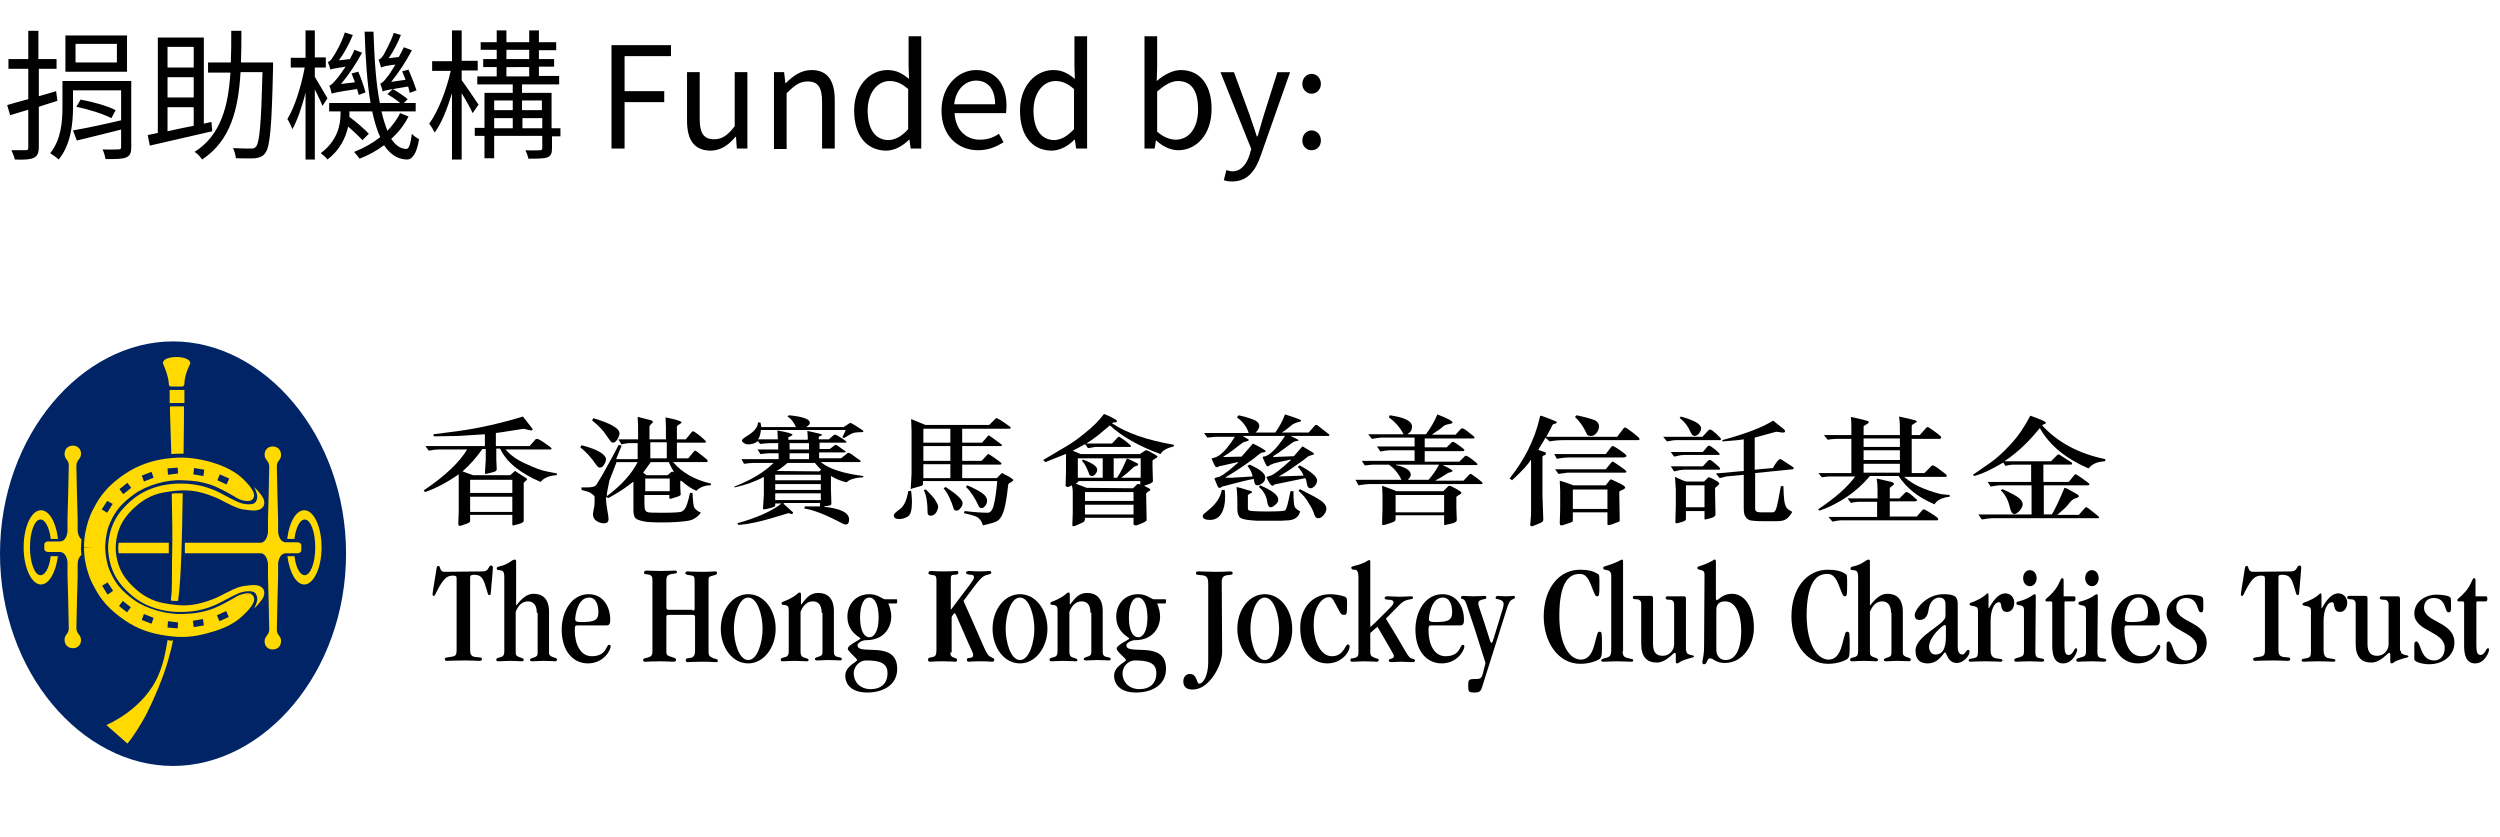 <?xml version="1.0" encoding="utf-8"?>
<!-- Generator: Adobe Illustrator 27.7.0, SVG Export Plug-In . SVG Version: 6.00 Build 0)  -->
<svg version="1.1" id="Layer_1" xmlns="http://www.w3.org/2000/svg" xmlns:xlink="http://www.w3.org/1999/xlink" x="0px" y="0px"
	 viewBox="0 0 592.4 198.4" style="enable-background:new 0 0 592.4 198.4;" xml:space="preserve">
<style type="text/css">
	.st0{fill:#002466;}
	.st1{fill:#FFD900;}
</style>
<g>
	<g>
		<path class="st0" d="M41,181.5c21.6,0,41-22.2,41-50.3S62.6,80.9,41,80.9S0,103.1,0,131.2S19.4,181.5,41,181.5z"/>
		<path class="st1" d="M40.5,91.6h2.8c0,0,0.4-0.2,0.4-0.7c0-2.2,1.4-4.7,1.4-4.8c0-1.1-1.9-1.5-3.2-1.5c-1.4,0-3.3,0.3-3.3,1.5
			c0,0,1.3,2.8,1.4,4.8C40,91.6,40.5,91.6,40.5,91.6z"/>
		<rect x="40.2" y="92.4" class="st1" width="3.5" height="3.1"/>
		<path class="st1" d="M40.6,107.6c0.4,0,0.8-0.1,1.5-0.1c0.5,0,0.9,0,1.4,0c0.1-6.2,0.1-11.2,0.1-11.2h-3.3
			C40.2,96.4,40.4,101.2,40.6,107.6z"/>
		<g>
			<path class="st1" d="M40.7,139.8c0,1.1-0.2,1.6-0.2,2.5c0.1,0,0.4,0.1,0.9,0.1s0.5,0,0.8,0c0.1-0.9,0.2-1.6,0.3-2.6
				c0.3-3.6,0.4-6.5,0.5-9c0.1-2.2,0.2-7.7,0.3-13.9c-0.5,0-0.8,0-1.5,0c-0.3,0-0.8,0-1.1,0.1c0.1,5.2,0.2,10.1,0.1,13.9
				C40.7,133.7,40.8,136.9,40.7,139.8z"/>
			<path class="st1" d="M40.4,151.8c-0.3,0-0.6-0.2-0.7-0.1c-0.5,3.1-1,5.5-2,7.9c-3.4,8.5-12.5,12.2-12.5,12.2l5,4.4
				c0.9-1,3.2-4.4,4.7-7.4c1.9-3.8,3.8-8.4,4.9-12.2c0.5-1.8,1-3.6,1.2-4.9C40.9,151.8,40.7,151.8,40.4,151.8z"/>
		</g>
		<path class="st1" d="M70.5,128.5h-2.9c-1.6-0.2-1.7-2.5-1.7-2.5v-3c0,0-0.3-10.5-0.3-12.5c0-1.4,1-1.4,1-2.7c0-1.2-0.8-2-2-2
			c-1.2,0-1.9,0.9-1.9,1.9c0,1.4,1.1,1.4,1.1,2.9c0,2.1-0.3,12.4-0.3,12.4v3c0,0-0.1,2.3-1.6,2.6H43.8v2.5h18.1
			c1.5,0.3,1.6,2.6,1.6,2.6v3c0,0,0.3,10.3,0.3,12.4c0,1.5-1.1,1.5-1.1,2.9c0,1,0.7,1.9,1.9,1.9s2-0.8,2-2c0-1.3-1-1.3-1-2.7
			c0-2,0.3-12.5,0.3-12.5v-3.1c0,0,0.1-2.5,1.9-2.5l0,0h2.7c0.5,0,0.9-0.3,0.9-0.8v-1C71.4,128.8,71,128.5,70.5,128.5z"/>
		<path class="st1" d="M28,129.8c0,0.5,0.1,0.9,0.1,1.3H40v-2.5H28.1C28.1,128.9,28,129.4,28,129.8z"/>
		<path class="st1" d="M18.4,136.6v-3c0,0,0-1.4,0.9-2.1c0-0.2-0.2-1.3-0.1-1.9c0-0.5,0.1-1.6,0.1-1.8c-0.8-0.6-0.9-2-0.9-2v-3
			c0,0-0.3-10.3-0.3-12.4c0-1.5,1.1-1.5,1.1-2.9c0-1-0.7-1.9-1.9-1.9c-1.2,0-2,0.8-2,2c0,1.3,1,1.3,1,2.7c0,2-0.3,12.5-0.3,12.5v3
			c0,0-0.1,2.4-1.7,2.5h-2.9c-0.5,0-0.9,0.3-0.9,0.8v0.9c0,0.5,0.4,0.8,0.9,0.8h2.7l0,0c1.8,0,1.9,2.5,1.9,2.5v3.1
			c0,0,0.3,10.5,0.3,12.5c0,1.4-1,1.4-1,2.7c0,1.2,0.8,2,2,2s1.9-0.9,1.9-1.9c0-1.4-1.1-1.4-1.1-2.9C18.1,147,18.4,136.6,18.4,136.6
			z"/>
		<path class="st1" d="M13.8,131.8H12v0.1c-0.3,2.6-1.3,4.4-2.4,4.4c-1.4,0-2.5-3-2.5-6.6c0-3.7,1.1-6.6,2.5-6.6
			c1.1,0,2,1.8,2.4,4.3v0.3h1.7v-0.3c-0.5-3.8-2.1-6.5-4-6.5c-2.3,0-4.1,4-4.1,8.8c0,4.9,1.9,8.8,4.1,8.8c1.9,0,3.5-2.8,4-6.6
			L13.8,131.8z"/>
		<path class="st1" d="M68.1,131.8h1.7v0.1c0.3,2.6,1.3,4.4,2.4,4.4c1.4,0,2.5-3,2.5-6.6c0-3.7-1.1-6.6-2.5-6.6
			c-1.1,0-2,1.8-2.4,4.3v0.3h-1.7v-0.3c0.5-3.8,2.1-6.5,4-6.5c2.3,0,4.1,4,4.1,8.8c0,4.9-1.9,8.8-4.1,8.8
			C70.2,138.5,68.6,135.7,68.1,131.8L68.1,131.8z"/>
		<g>
			<path class="st1" d="M25.6,129.8c0.2,5.5,2.6,8.7,5.4,11.1c6,5.3,14.4,4.4,18,3.2c1.7-0.6,2.1-0.7,4.3-1.9
				c2.5-1.3,3.8-2.1,5.6-2.1c1.3,0,1.7,0.3,2,1.3c0.2,0.7-0.1,1.7-0.7,2.8c0,0,0.9-0.8,1.7-1.9c0.8-1,0.9-2,0.5-2.7
				c-0.9-1.4-3.1-0.9-4.1-0.8c-1.3,0.1-2.2,0.5-3.1,0.9c-3.2,1.5-3,1.7-5.9,2.7c-3.8,1.3-6.4,1.3-10.6,0.5c-2.7-0.5-4.8-1.8-6.3-3.1
				c-2.6-2.2-4.9-5.1-5-10.1"/>
			<path class="st1" d="M19.9,129.7c0,4.9,2,8.6,2,8.6c1.1,2,2.4,5.1,7.7,8.7c2.9,2,6,3.1,9.6,3.6c3.8,0.6,6.5,0.4,10.1-0.6
				c2.3-0.6,5.7-1.7,8.1-4c2.4-2.2,3-3.5,2.8-4.3c-0.1-0.5-0.6-1.1-1.3-1.1c-0.9-0.1-2.1,0.4-2.6,0.6c-0.5,0.3-4.3,2.6-6.6,3.3
				c-2.1,0.6-3.2,0.9-6.6,1c-3.6,0.1-8.4-1.2-11.3-3.3c-2.6-1.9-4-3.4-5.2-5.7c-0.7-1.4-1.5-2.9-1.7-7 M25.5,140.9l-1.3-2.1l1.3-0.8
				l1.3,2L25.5,140.9z M30.1,145.1l-1.9-1.5l0.9-1.2l1.9,1.5L30.1,145.1z M35.9,147.8l-2.3-0.9l0.5-1.4l2.3,0.9L35.9,147.8z
				 M42.1,148.9l-2.4-0.2l0.1-1.5l2.4,0.3L42.1,148.9z M45.9,148.6l-0.2-1.5l2.4-0.4l0.2,1.5L45.9,148.6z M52,147.2l-0.6-1.4l2.2-1
				l0.6,1.4L52,147.2z"/>
		</g>
		<g>
			<path class="st1" d="M25.6,129.8c0.2-5.5,2.6-8.7,5.4-11.1c6-5.3,14.4-4.4,18-3.2c1.7,0.6,2.1,0.7,4.3,1.9
				c2.5,1.3,3.8,2.1,5.6,2.1c1.3,0,1.7-0.3,2-1.3c0.2-0.7-0.1-1.7-0.7-2.8c0,0,0.9,0.8,1.7,1.9c0.8,1,0.9,2,0.5,2.7
				c-0.9,1.4-3.1,0.9-4.1,0.8c-1.3-0.1-2.2-0.5-3.1-0.9c-3.2-1.5-3-1.7-5.9-2.7c-3.8-1.3-6.4-1.2-10.6-0.5c-2.7,0.5-4.8,1.8-6.3,3.1
				c-2.6,2.2-4.9,5.1-5,10.1"/>
			<path class="st1" d="M24.9,129.8c0.2-4.1,1-5.6,1.7-7c1.2-2.3,2.6-3.8,5.2-5.7c2.9-2.1,7.7-3.5,11.3-3.3c3.4,0.1,4.6,0.4,6.6,1
				c2.3,0.7,6.1,3,6.6,3.3s1.7,0.7,2.6,0.6c0.8,0,1.2-0.6,1.3-1.1c0.1-0.8-0.4-2-2.8-4.3c-2.4-2.2-5.8-3.4-8.1-4
				c-3.7-0.9-6.3-1.1-10.1-0.6c-3.5,0.5-6.6,1.6-9.6,3.6c-5.3,3.6-6.6,6.7-7.7,8.7c0,0-2,3.8-2,8.6 M26.7,119.4l-1.3,2.1l-1.3-0.8
				l1.3-2L26.7,119.4z M31.1,115.6l-1.9,1.5l-0.9-1.2l1.9-1.5L31.1,115.6z M36.4,113.2l-2.3,0.9l-0.5-1.4l2.3-0.9L36.4,113.2z
				 M42.2,112.2l-2.4,0.3l-0.1-1.5l2.4-0.2L42.2,112.2z M48.4,111.3l-0.2,1.5l-2.4-0.4l0.2-1.5L48.4,111.3z M54.3,113.4l-0.6,1.4
				l-2.2-1l0.6-1.4L54.3,113.4z"/>
		</g>
	</g>
	<g>
		<g>
			<path d="M114.4,135.4c1.6,0,1.2-1.4,2-1.4c0.2,0,0.4,0.2,0.4,0.5c0,0.5-0.1,1.2-0.5,6c0,0.3-0.1,0.5-0.3,0.5
				c-0.5,0-0.3-0.3-1.1-2.6c-0.6-1.9-1.4-2.2-2.6-2.2c-0.7,0-0.9,0.2-0.9,0.6V154c0,1,0.2,1.6,1.4,1.7c1.3,0.1,1.4,0.1,1.4,0.5
				c0,0.3-0.2,0.4-0.6,0.4c-0.6,0-1.3-0.1-3.4-0.1c-2.7,0-3.9,0.1-4.3,0.1c-0.3,0-0.5-0.1-0.5-0.4s0.2-0.4,1.1-0.5
				c1.6-0.2,1.7-0.4,1.7-2v-16.6c0-0.6-0.2-0.7-0.9-0.7c-1.3,0-2,0.6-3.2,2.6c-1,1.8-1,2.2-1.3,2.2c-0.2,0-0.3-0.1-0.3-0.3
				c0-0.3,0.1-1.1,0.8-5.3c0.2-1.3,0.2-1.5,0.6-1.5c0.6,0,0.1,1.4,1.5,1.4L114.4,135.4C114.4,135.5,114.4,135.4,114.4,135.4z"/>
			<path d="M127.2,145.2c0-1.9-0.9-2.7-2.1-2.7c-1.3,0-2.3,0.9-2.9,2.5v9.4c0,0.9,0.1,1.1,1.4,1.5c0.3,0.1,0.5,0.2,0.5,0.4
				s-0.1,0.4-0.4,0.4c-0.6,0-1.6-0.1-2.9-0.1c-1.1,0-2.1,0.1-2.7,0.1c-0.4,0-0.5-0.1-0.5-0.4s0.3-0.4,0.7-0.5
				c0.9-0.2,1.2-0.4,1.2-1.6v-17.5c0-1.6-0.6-1.5-1.2-1.6c-0.4,0-0.6-0.1-0.6-0.4s0.2-0.4,0.7-0.5c2.3-0.5,2.8-1.6,3.6-1.6
				c0.2,0,0.3,0.1,0.3,0.5v10.3h0.1c1.3-1.7,2.6-2.7,4-2.7c2.1,0,3.7,1.1,3.7,4.3v9.7c0,0.5,0.3,0.9,1.5,1.2
				c0.2,0.1,0.4,0.2,0.4,0.4s-0.2,0.4-0.4,0.4c-0.4,0-1.2-0.1-2.9-0.1c-0.8,0-1.7,0.1-2.5,0.1c-0.4,0-0.6-0.1-0.6-0.3
				c0-0.3,0.1-0.3,0.6-0.5c1-0.3,1.2-0.5,1.2-1.2v-9.5L127.2,145.2L127.2,145.2z"/>
			<path d="M136.9,148.2c-0.6,0-0.7,0.1-0.7,1.2c0,3.3,1.4,6.1,4,6.1c3.6,0,3.4-2.7,4.1-2.7c0.3,0,0.4,0.1,0.4,0.4
				c0,0.8-1.6,4-5.4,4c-3.4,0-6.2-2.8-6.2-8c0-4.4,2.4-8.4,6.4-8.4c3.5,0,5.1,3.1,5.1,6c0,1.2-0.3,1.4-1,1.4H136.9z M139.6,141.6
				c-2.8,0-3.3,4.4-3.3,5.1c0,0.5,0.3,0.7,1.4,0.7c3.2,0,4.1-0.4,4.1-2.4C141.8,143.5,141.3,141.6,139.6,141.6"/>
			<path d="M164.1,144.7c0.4,0,0.5-0.2,0.5-0.5v-6.4c0-1.2-0.1-1.4-1.2-1.5c-0.9-0.1-1-0.3-1-0.5s0.2-0.4,0.5-0.4
				c0.4,0,1.2,0.1,3.3,0.1c2.3,0,2.6-0.1,3.2-0.1c0.4,0,0.5,0.1,0.5,0.4s-0.2,0.4-1,0.6s-1,0.3-1,1v17.1c0,0.8,0.2,1.1,1.2,1.5
				c0.7,0.2,1,0.2,1,0.6c0,0.3-0.2,0.3-0.6,0.3c-0.5,0-0.9-0.1-3.2-0.1c-1.9,0-2.9,0.1-3.4,0.1c-0.3,0-0.4-0.2-0.4-0.5
				s0.1-0.4,1-0.5c0.8-0.1,1.2-0.5,1.2-1.8v-7.9c0-0.3-0.2-0.5-0.5-0.5h-5.8c-0.4,0-0.5,0.2-0.5,0.5v8.1c0,1,0.1,1,1.6,1.5
				c0.4,0.1,0.7,0.2,0.7,0.5c0,0.4-0.2,0.5-0.7,0.5c-0.6,0-1.5-0.1-3.1-0.1c-2,0-3,0.1-3.5,0.1c-0.4,0-0.5-0.1-0.5-0.4
				s0.2-0.4,0.8-0.5c1.1-0.3,1.4-0.5,1.4-1.6v-16.9c0-0.8-0.2-1-0.7-1.2c-0.6-0.2-1.3,0-1.3-0.5c0-0.3,0.2-0.5,0.6-0.5
				c0.7,0,1.4,0.1,3.4,0.1s2.7-0.1,3.4-0.1c0.2,0,0.4,0.1,0.4,0.3c0,0.5-0.3,0.3-1.6,0.6c-0.7,0.2-0.9,0.6-0.9,1.5v6.4
				c0,0.3,0.2,0.5,0.5,0.5h5.7L164.1,144.7L164.1,144.7z"/>
			<path d="M177.3,157.2c-3.8,0-6.5-3.8-6.5-8.2s2.7-8.2,6.5-8.2s6.5,3.8,6.5,8.2S181,157.2,177.3,157.2 M180.7,149
				c0-3.2-1.2-7.4-3.4-7.4s-3.4,4.2-3.4,7.4s1.2,7.4,3.4,7.4S180.7,152.2,180.7,149"/>
			<path d="M194.7,145.2c0-2-0.9-2.7-2.1-2.7c-1.3,0-2.3,0.9-2.9,2.5v9.4c0,1.1,0.4,1.3,1.1,1.5c0.7,0.2,0.8,0.3,0.8,0.5
				s-0.1,0.3-0.4,0.3c-0.6,0-1.6-0.1-3-0.1c-1.1,0-2.1,0.1-2.7,0.1c-0.4,0-0.5-0.1-0.5-0.4s0.3-0.4,0.7-0.5c0.9-0.2,1.2-0.4,1.2-1.6
				v-9.5c0-1-0.2-1.1-0.7-1.3c-0.5-0.1-1,0-1-0.4c0-0.5,0.7-0.4,2.1-1.2c1.9-1,1.7-1.4,2.2-1.4c0.2,0,0.3,0.1,0.3,0.5v2.3h0.1
				c1.1-1.4,2-2.7,4-2.7c2.1,0,3.7,1.2,3.7,4.3v9.7c0,0.7,0.3,1.1,1.1,1.2c0.7,0.1,0.8,0.3,0.8,0.5c0,0.1-0.2,0.3-0.4,0.3
				c-0.4,0-1.2-0.1-2.9-0.1c-0.8,0-1.7,0.1-2.5,0.1c-0.4,0-0.6-0.1-0.6-0.3c0-0.3,0.1-0.3,0.6-0.5c1-0.3,1.2-0.5,1.2-1.2v-9.3
				L194.7,145.2L194.7,145.2z"/>
			<path d="M210.5,143c0.4,1,0.7,2.1,0.7,3.1c0,2.1-1.3,5.6-6,5.6c-1,0-2,0.7-2,1.2c0,2.6,9.4-1.4,9.4,5.6c0,3.8-3.3,5.6-7.1,5.6
				c-3.7,0-5.2-1.9-5.2-4c0-2.3,2.8-3.2,2.8-3.7c0-0.4-2.2-2-2.2-2.7c0-0.9,3-2.1,3-2.4s-3.1-1.4-3.1-5.2c0-3,2.1-5.3,5.2-5.3
				c1.1,0,1.8,0.3,2.4,0.6c0.6,0.3,1,0.6,1.3,0.6h2.7c0.2,0,0.2,0.1,0.2,0.5s-0.1,0.5-0.2,0.5C212.4,143,210.5,143,210.5,143z
				 M205.3,156.5c-1.9,0-3,1.7-3,3c0,2.3,1.7,3.8,4,3.8c2.5,0,4-1.4,4-3.7C210.4,157,208.2,156.5,205.3,156.5 M206,151
				c1.3,0,2.2-1.7,2.2-4.7s-0.9-4.7-2.2-4.7s-2.2,1.7-2.2,4.7S204.7,151,206,151"/>
			<path d="M225.2,154.6c0,0.7,0.1,1,1,1.3c0.4,0.1,0.5,0.1,0.6,0.5c0,0.3-0.2,0.4-0.5,0.4c-0.6,0-1.2-0.1-2.8-0.1
				c-2,0-2.5,0.1-3.1,0.1c-0.3,0-0.5-0.1-0.5-0.5c0-0.3,0.2-0.4,0.5-0.5c1.3-0.2,1.5-0.3,1.5-2.1v-16.2c0-0.9-0.2-1.2-0.8-1.2
				c-0.7-0.1-1.1-0.2-1.1-0.5s0.2-0.5,0.7-0.5c0.4,0,0.8,0.1,3,0.1c1.9,0,2.3-0.1,2.8-0.1s0.6,0.1,0.6,0.3c0,0.4-0.1,0.6-1,0.6
				c-0.6,0-0.8,0.2-0.8,0.9v7.3h0.1c3.9-5.3,5.4-6.9,5.4-7.6c0-0.4-0.2-0.6-0.8-0.6c-0.9-0.1-1-0.2-1.1-0.4c0-0.3,0.2-0.5,0.7-0.5
				c0.7,0,1.2,0.1,2.4,0.1c1.3,0,1.9-0.1,2.4-0.1c0.3,0,0.5,0.1,0.5,0.4c0,0.2-0.1,0.3-0.9,0.5c-1.4,0.3-1.9,1.1-5.7,6.2
				c5.6,12.3,5.2,12.7,6.7,13.4c0.4,0.2,0.6,0.2,0.6,0.5c0,0.4-0.2,0.5-0.6,0.5c-0.4,0-0.7-0.1-2.6-0.1c-1.9,0-2.5,0.1-2.8,0.1
				s-0.5-0.1-0.5-0.5c0-0.3,0.3-0.4,0.6-0.4c0.7,0,0.9-0.3,0.9-0.8c0-0.4-0.3-0.7-2.4-5.6c-1.7-3.9-1.8-4.2-2-4.2
				c-0.1,0-0.7,0.7-0.7,1v8.3L225.2,154.6L225.2,154.6z"/>
			<path d="M241.7,157.2c-3.8,0-6.5-3.8-6.5-8.2s2.7-8.2,6.5-8.2s6.5,3.8,6.5,8.2S245.4,157.2,241.7,157.2 M245.1,149
				c0-3.2-1.2-7.4-3.4-7.4s-3.4,4.2-3.4,7.4s1.2,7.4,3.4,7.4C243.9,156.4,245.1,152.2,245.1,149"/>
			<path d="M258.4,145.2c0-2-0.9-2.7-2.1-2.7c-1.3,0-2.3,0.9-2.9,2.5v9.4c0,1.1,0.4,1.3,1.1,1.5c0.7,0.2,0.8,0.3,0.8,0.5
				s-0.1,0.3-0.4,0.3c-0.6,0-1.6-0.1-3-0.1c-1.1,0-2.1,0.1-2.7,0.1c-0.4,0-0.5-0.1-0.5-0.4s0.3-0.4,0.7-0.5c0.9-0.2,1.2-0.4,1.2-1.6
				v-9.5c0-1-0.2-1.1-0.7-1.3c-0.5-0.1-1,0-1-0.4c0-0.5,0.7-0.4,2.1-1.2c1.9-1,1.7-1.4,2.2-1.4c0.2,0,0.3,0.1,0.3,0.5v2.3h0.1
				c1.1-1.4,2-2.7,4-2.7c2.1,0,3.7,1.2,3.7,4.3v9.7c0,0.7,0.3,1.1,1.1,1.2c0.7,0.1,0.8,0.3,0.8,0.5c0,0.1-0.2,0.3-0.4,0.3
				c-0.4,0-1.2-0.1-2.9-0.1c-0.8,0-1.7,0.1-2.5,0.1c-0.4,0-0.6-0.1-0.6-0.3c0-0.3,0.1-0.3,0.6-0.5c1-0.3,1.2-0.5,1.2-1.2v-9.3
				L258.4,145.2L258.4,145.2z"/>
			<path d="M274.2,143c0.4,1,0.7,2.1,0.7,3.1c0,2.1-1.3,5.6-6,5.6c-0.9,0-2,0.7-2,1.2c0,2.6,9.4-1.4,9.4,5.6c0,3.8-3.3,5.6-7.1,5.6
				c-3.7,0-5.2-1.9-5.2-4c0-2.3,2.8-3.2,2.8-3.7c0-0.4-2.2-2-2.2-2.7c0-0.9,3-2.1,3-2.4s-3.1-1.4-3.1-5.2c0-3,2.1-5.3,5.2-5.3
				c1.1,0,1.8,0.3,2.4,0.6s1,0.6,1.3,0.6h2.7c0.2,0,0.2,0.1,0.2,0.5s-0.1,0.5-0.2,0.5C276.1,143,274.2,143,274.2,143z M269,156.5
				c-1.9,0-3,1.7-3,3c0,2.3,1.7,3.8,4,3.8c2.5,0,4-1.4,4-3.7C274.1,157,271.9,156.5,269,156.5 M269.7,151c1.3,0,2.2-1.7,2.2-4.7
				s-1-4.7-2.2-4.7c-1.3,0-2.2,1.7-2.2,4.7S268.4,151,269.7,151"/>
			<path d="M289.6,154.5c0,3.1-3,8.9-7,8.9c-1.6,0-2.2-0.8-2.2-2c0-0.9,0.6-1.7,1.5-1.7c1.9,0,1.5,2.3,2.3,2.3
				c0.9,0,2.1-1.9,2.1-5.1v-18.5c0-1.5-0.3-2-1.6-2.1c-1.1-0.1-1.3-0.1-1.3-0.5c0-0.3,0.1-0.4,0.8-0.4c1,0,2.3,0.1,3.7,0.1
				c2.5,0,3.1-0.1,3.6-0.1c0.3,0,0.6,0.1,0.6,0.4c0,0.4-0.3,0.4-1.3,0.5c-0.7,0.1-1.3,0.4-1.3,1.5L289.6,154.5L289.6,154.5z"/>
			<path d="M299.7,157.2c-3.8,0-6.5-3.8-6.5-8.2s2.7-8.2,6.5-8.2s6.5,3.8,6.5,8.2C306.3,153.4,303.5,157.2,299.7,157.2 M303.1,149
				c0-3.2-1.2-7.4-3.4-7.4c-2.2,0-3.4,4.2-3.4,7.4s1.2,7.4,3.4,7.4S303.1,152.2,303.1,149"/>
			<path d="M315.6,155.5c2.9,0,3.1-2.8,3.8-2.8c0.2,0,0.4,0.1,0.4,0.6c0,1-1.7,3.9-5.3,3.9c-3.8,0-6.4-3.4-6.4-8.5
				c0-4.5,2.8-7.9,7.1-7.9c1.2,0,2.8,0.3,3.5,0.6c0.5,0.3,0.5,0.4,0.5,1.8c0,2.3-0.1,2.5-0.7,2.5s-0.8-0.2-1.3-1.2
				c-1.2-2.2-1.4-3-2.3-3c-1.6,0-3.6,2.3-3.6,6.3C311.2,152.2,313.1,155.5,315.6,155.5"/>
			<path d="M324.7,150v4.5c0,0.9,0.3,1.1,1.4,1.5c0.4,0.1,0.6,0.1,0.6,0.4c0,0.2-0.2,0.4-0.3,0.4c-1,0-2-0.1-3.1-0.1
				c-1,0-1.9,0.1-2.9,0.1c-0.3,0-0.4-0.1-0.4-0.4s0.1-0.4,0.5-0.4c1.2-0.2,1.4-0.5,1.4-1.4v-17.8c0-1.8-0.6-1.8-1-1.8
				s-0.7-0.1-0.7-0.5c0-0.3,0.4-0.3,0.7-0.4c1.2-0.3,2-0.6,2.6-0.9c0.4-0.2,0.8-0.5,0.9-0.5c0.2,0,0.3,0.1,0.3,0.5v15
				c0,0.3,0.1,0.3,0.1,0.3c0.1,0,0.3-0.3,1.3-1.2c3.8-3.8,4.1-3.9,4.1-4.6c0-0.4-0.4-0.6-1.3-0.6c-0.4,0-0.8-0.1-0.8-0.4
				c0-0.2,0.2-0.4,0.6-0.4c1.1,0,2,0.1,2.9,0.1c1,0,2.5-0.1,2.8-0.1c0.4,0,0.4,0.1,0.4,0.3c0,0.4-0.1,0.3-1.1,0.5
				c-1.6,0.4-1.7,0.9-5.3,4.5c5.3,8.5,5.1,9.2,6.3,9.5c0.4,0.1,0.6,0.2,0.6,0.4c0,0.3-0.2,0.4-0.6,0.4c-0.9,0-1.9-0.1-2.8-0.1
				c-0.7,0-1.4,0.1-2.3,0.1c-0.4,0-0.5-0.2-0.5-0.4s0.1-0.3,0.5-0.4c0.6-0.2,0.7-0.3,0.7-0.7c0-0.3-0.6-1.2-3.9-6.9L324.7,150z"/>
			<path d="M339.2,148.2c-0.6,0-0.7,0.1-0.7,1.2c0,3.3,1.4,6.1,4,6.1c3.6,0,3.4-2.7,4.1-2.7c0.3,0,0.4,0.1,0.4,0.4
				c0,0.8-1.6,4-5.4,4c-3.4,0-6.2-2.8-6.2-8c0-4.4,2.4-8.4,6.4-8.4c3.5,0,5.1,3.1,5.1,6c0,1.2-0.3,1.4-1,1.4H339.2z M341.9,141.6
				c-2.8,0-3.3,4.4-3.3,5.1c0,0.5,0.3,0.7,1.4,0.7c3.2,0,4.1-0.4,4.1-2.4C344.1,143.5,343.6,141.6,341.9,141.6"/>
			<path d="M349.6,149.5c-2.3-6.9-2.3-7.3-2.9-7.5c-0.3-0.1-0.5-0.1-0.5-0.4c0-0.2,0.1-0.4,0.5-0.4c0.3,0,1.2,0.1,2.5,0.1
				s2.3-0.1,2.5-0.1c0.4,0,0.5,0.1,0.5,0.4s-0.2,0.3-0.6,0.4c-1,0.2-1.3,0.4-1.3,1c0,0.3,0.1,0.7,1.4,4.5c1.5,4.5,1.4,4.8,1.7,4.8
				c0.3,0,0.3-0.4,0.5-0.9l2.2-7.2c0.1-0.4,0.2-0.8,0.2-1c0-0.7-0.4-1-1.3-1.2c-0.5-0.1-0.6-0.1-0.6-0.3c0-0.3,0.2-0.5,0.5-0.5
				c0.4,0,0.9,0.1,1.9,0.1c1.1,0,1.6-0.1,1.8-0.1c0.3,0,0.4,0.2,0.4,0.3c0,0.2-0.2,0.4-0.5,0.5c-0.6,0.1-1.1,1-1.4,2.1l-5.9,18.7
				c-0.3,0.9-0.5,1.3-1.8,1.3c-1.4,0-1.5-0.2-1.5-1.6c0-1.4,0.1-1.6,1.6-1.6c1.4,0,1.6-0.1,2-1.8l0.5-2L349.6,149.5z"/>
			<path d="M374.6,156.3c1.2,0,2.5-0.7,3.2-3.5c0.8-3.1,0.8-3.1,1.2-3.1c0.6,0,0.6,0.1,0.6,3.8c0,1.8-0.1,2.2-0.5,2.6
				c-0.5,0.4-2.3,1.2-4.6,1.2c-5.4,0-8.7-5.3-8.7-11.2c0-6.9,3.8-11.1,8.6-11.1c1.8,0,3.2,0.3,4.2,1c0.4,0.2,0.4,0.3,0.4,2.7
				c0,2.5-0.1,2.6-0.6,2.6c-0.3,0-0.5-0.3-1.2-2.2c-1-2.7-1.8-3.1-2.9-3.1c-3.1,0-4.8,3-4.8,10C369.5,152.9,372,156.3,374.6,156.3"
				/>
			<path d="M384.5,154.3c0,1.3,0.5,1.5,1.5,1.7c0.7,0.2,1,0.1,1,0.5c0,0.2-0.1,0.3-0.5,0.3c-0.9,0-2.3-0.1-3.5-0.1
				c-1,0-2.2,0.1-2.9,0.1c-0.4,0-0.7,0-0.7-0.3c0-0.2,0.2-0.3,0.7-0.5c1.5-0.3,1.7-0.6,1.7-2.3v-17.3c0-0.8-0.4-1.2-1-1.3
				c-0.5-0.1-0.9-0.1-0.9-0.5s0.4-0.4,0.7-0.5c2.9-0.9,3.5-1.5,3.7-1.5s0.3,0.1,0.3,0.5v21.2L384.5,154.3L384.5,154.3z"/>
			<path d="M399.6,154.2c0,0.7,0.4,0.8,1,1c0.4,0.1,0.8,0.1,0.8,0.3c0,0.3-0.3,0.3-1.1,0.5c-0.6,0.2-1.8,0.5-2.4,1
				c-0.2,0.1-0.3,0.2-0.5,0.2c-0.3,0-0.3-0.3-0.3-0.7v-1.4c0-0.3-0.1-0.4-0.3-0.4c-0.3,0-2,2.3-4.2,2.3c-2.3,0-3.7-1.3-3.7-4.4v-9.5
				c0-1-0.7-1.1-1.3-1.1c-0.4,0-0.7-0.1-0.7-0.4s0.2-0.4,0.5-0.4h3.8c0.4,0,0.5,0.2,0.5,0.6v10.8c0,2,0.8,2.8,2.3,2.8
				s2.7-1.2,2.7-2.8v-9.4c0-1-0.7-1.1-1.3-1.1c-0.4,0-0.7-0.1-0.7-0.4s0.2-0.4,0.5-0.4h3.8c0.4,0,0.5,0.2,0.5,0.6v12.3L399.6,154.2
				L399.6,154.2z"/>
			<path d="M403.9,136.5c0-0.7,0-1.3-0.8-1.4c-0.5-0.1-0.9-0.2-0.9-0.5s0.3-0.4,0.7-0.5c1.4-0.4,3.5-1.5,3.4-1.6v0.1
				c0.2,0,0.3,0.1,0.3,0.5v8.5c0,0.3,0,0.6,0.2,0.6c0.4,0,1.4-1.5,3.6-1.5c3.1,0,5.2,3.3,5.2,8.1c0,4.1-2.6,8.3-6.9,8.3
				c-2.2,0-2.6-1.1-3.5-1.1c-0.8,0-0.6,1.4-1.4,1.4c-0.3,0-0.4-0.1-0.4-0.6c0-0.6,0.4-1.2,0.4-3.8L403.9,136.5L403.9,136.5z
				 M406.7,154c0,1.4,0.9,2.4,2.2,2.4c2.2,0,3.7-2.3,3.7-7c0-3.6-1.2-6.9-3.8-6.9c-1.3,0-2.1,0.6-2.1,2L406.7,154L406.7,154z"/>
		</g>
		<g>
			<path d="M433.3,156.3c1.2,0,2.5-0.7,3.2-3.5c0.8-3.1,0.8-3.1,1.2-3.1c0.6,0,0.6,0.1,0.6,3.8c0,1.8-0.1,2.2-0.5,2.6
				c-0.5,0.4-2.3,1.2-4.6,1.2c-5.4,0-8.7-5.3-8.7-11.2c0-6.9,3.8-11.1,8.6-11.1c1.8,0,3.2,0.3,4.2,1c0.4,0.2,0.4,0.3,0.4,2.7
				c0,2.5-0.1,2.6-0.6,2.6c-0.3,0-0.5-0.3-1.2-2.2c-1-2.7-1.8-3.1-3-3.1c-3,0-4.8,3-4.8,10C428.2,152.9,430.7,156.3,433.3,156.3"/>
			<path d="M448.1,145.2c0-1.9-0.9-2.7-2.1-2.7c-1.3,0-2.3,0.9-2.9,2.5v9.4c0,0.9,0.1,1.1,1.4,1.5c0.3,0.1,0.5,0.2,0.5,0.4
				s-0.1,0.4-0.4,0.4c-0.6,0-1.6-0.1-3-0.1c-1.1,0-2.1,0.1-2.7,0.1c-0.4,0-0.5-0.1-0.5-0.4s0.3-0.4,0.7-0.5c0.9-0.2,1.2-0.4,1.2-1.6
				v-17.5c0-1.6-0.6-1.5-1.2-1.6c-0.4,0-0.6-0.1-0.6-0.4s0.2-0.4,0.7-0.5c2.3-0.5,2.9-1.6,3.6-1.6c0.2,0,0.3,0.1,0.3,0.5v10.3h0.1
				c1.3-1.7,2.6-2.7,4-2.7c2.1,0,3.7,1.1,3.7,4.3v9.7c0,0.5,0.3,0.9,1.5,1.2c0.2,0.1,0.4,0.2,0.4,0.4s-0.2,0.4-0.4,0.4
				c-0.4,0-1.2-0.1-2.9-0.1c-0.8,0-1.7,0.1-2.5,0.1c-0.4,0-0.6-0.1-0.6-0.3c0-0.3,0.1-0.3,0.6-0.5c1-0.3,1.2-0.5,1.2-1.2v-9.5
				L448.1,145.2L448.1,145.2z"/>
			<path d="M463.9,153.3c0,1.4,0.6,1.8,1.1,1.8c0.7,0,0.8-1.1,1.4-1.1c0.2,0,0.3,0.1,0.3,0.4c0,1.1-1.5,2.7-3,2.7
				c-2.2,0-2.4-2.5-2.8-2.5s-1.4,2.6-4.1,2.6c-1.8,0-2.9-0.9-2.9-3c0-3.7,7.1-6.1,7.1-8.2v-2.9c0-0.9-0.5-1.5-1.4-1.5
				c-1.3,0-2.4,1.1-2.6,2.9c-0.2,1.5-0.9,2.4-2.1,2.4c-0.8,0-1.2-0.4-1.2-1.1c0-1.3,2.7-5,6.8-5c2.6,0,3.4,0.5,3.4,2.3L463.9,153.3
				L463.9,153.3z M461.1,148.6c0-0.4-0.1-0.5-0.3-0.5c-0.4,0-3.6,2.7-3.7,5.1c0,1.1,0.6,1.9,1.5,1.9c1.6,0,2.5-1.2,2.5-4.3V148.6z"
				/>
			<path d="M471.7,154.1c0,1.2,0.4,1.8,1.4,1.9c1.3,0.2,1.4,0.2,1.4,0.5c0,0.1-0.1,0.3-0.4,0.3c-0.6,0-1.7-0.1-3.7-0.1
				c-1.8,0-2.8,0.1-3.5,0.1c-0.2,0-0.4-0.1-0.4-0.3c0-0.3,0.2-0.4,1-0.5c1.1-0.2,1.2-0.5,1.2-1.7v-9.7c0-0.8-0.6-0.9-1.2-1
				c-0.4-0.1-0.8-0.1-0.8-0.4c0-0.5,0.6-0.3,2.6-1.4c1.4-0.8,1.4-1.2,1.7-1.2c0.2,0,0.2,0.3,0.2,0.8v2.6c0,0.1,0,0.1,0.1,0.1
				s1.6-3.5,3.9-3.5c1.2,0,2.1,1,2.1,2.2c0,1.1-0.6,2.2-1.7,2.2c-0.8,0-1.1-0.4-1.3-1c-0.2-0.7-0.1-1.3-0.6-1.3c-1.2,0-2,2-2,4.4
				L471.7,154.1L471.7,154.1z"/>
			<path d="M482.3,154.5c0,1.1,0.3,1.4,1.3,1.5c0.6,0.1,0.8,0.2,0.8,0.4s-0.1,0.4-0.6,0.4c-0.6,0-1.5-0.1-2.9-0.1
				c-1.5,0-2.5,0.1-3.1,0.1c-0.4,0-0.5-0.1-0.5-0.4s0.3-0.4,0.7-0.5c1.3-0.4,1.6-0.4,1.6-1.6v-9.8c0-0.9-0.5-1-1.2-1.1
				c-0.4-0.1-0.6-0.1-0.6-0.4c0-0.4,0.2-0.4,0.6-0.5c2.6-0.7,3.4-1.7,3.7-1.7c0.2,0,0.3,0.1,0.3,0.5L482.3,154.5L482.3,154.5z
				 M481,135.1c1,0,1.6,0.9,1.6,1.9s-0.6,1.9-1.6,1.9s-1.6-0.9-1.6-1.9S480,135.1,481,135.1"/>
			<path d="M489.2,141.3h2.2c0.3,0,0.4,0.1,0.4,0.6c0,0.4-0.1,0.6-0.4,0.6h-2c-0.1,0-0.2,0.1-0.2,0.2v10.4c0,1.5,0.3,2.1,1,2.1
				c1,0,1.3-1.6,1.7-1.6c0.2,0,0.3,0.1,0.3,0.4c0,0.5-1,3.2-3.3,3.2c-2,0-2.6-1.8-2.6-4.1V143c0-0.4-0.1-0.5-0.4-0.5H485
				c-0.3,0-0.3-0.1-0.3-0.3c0-0.4,0.6-0.5,1.8-1.9c1.7-1.9,1.6-3.3,2.2-3.3c0.2,0,0.3,0.2,0.3,0.5v3.8H489.2z"/>
			<path d="M497,154.5c0,1.1,0.3,1.4,1.3,1.5c0.6,0.1,0.8,0.2,0.8,0.4s-0.1,0.4-0.6,0.4c-0.6,0-1.5-0.1-2.9-0.1
				c-1.5,0-2.5,0.1-3.1,0.1c-0.4,0-0.5-0.1-0.5-0.4s0.3-0.4,0.7-0.5c1.3-0.4,1.6-0.4,1.6-1.6v-9.8c0-0.9-0.5-1-1.2-1.1
				c-0.4-0.1-0.6-0.1-0.6-0.4c0-0.4,0.2-0.4,0.6-0.5c2.6-0.7,3.4-1.7,3.7-1.7c0.2,0,0.3,0.1,0.3,0.5L497,154.5L497,154.5z
				 M495.7,135.1c1,0,1.6,0.9,1.6,1.9s-0.6,1.9-1.6,1.9c-0.9,0-1.6-0.9-1.6-1.9S494.7,135.1,495.7,135.1"/>
			<path d="M504.1,148.2c-0.6,0-0.7,0.1-0.7,1.2c0,3.3,1.4,6.1,4,6.1c3.6,0,3.4-2.7,4.1-2.7c0.3,0,0.4,0.1,0.4,0.4
				c0,0.8-1.6,4-5.4,4c-3.4,0-6.2-2.8-6.2-8c0-4.4,2.4-8.4,6.4-8.4c3.5,0,5.1,3.1,5.1,6c0,1.2-0.3,1.4-1,1.4H504.1z M506.8,141.6
				c-2.8,0-3.3,4.4-3.3,5.1c0,0.5,0.3,0.7,1.4,0.7c3.2,0,4.1-0.4,4.1-2.4C509,143.5,508.4,141.6,506.8,141.6"/>
			<path d="M513.4,152.6c0-0.4,0.2-0.6,0.5-0.6s0.5,0.3,1,1.6c0.6,1.8,1.5,2.9,3.2,2.9c1.6,0,2.5-1.3,2.5-3c0-4-7.2-3.8-7.2-8.1
				c0-3,2.9-4.5,5.2-4.5c1.2,0,2.6,0.2,3.1,0.5c0.4,0.2,0.4,0.4,0.4,2.4c0,1.1-0.1,1.3-0.6,1.3c-1,0-0.4-3.4-3.5-3.4
				c-1.4,0-2.3,0.9-2.3,2.3c0,3.6,7.2,3.2,7.2,8.3c0,2.8-2.4,5.1-6,5.1c-1.4,0-3.5-0.5-3.5-1.2L513.4,152.6L513.4,152.6z"/>
			<path d="M542.9,135.4c1.6,0,1.2-1.4,2-1.4c0.2,0,0.4,0.2,0.4,0.5c0,0.5-0.1,1.2-0.5,6c0,0.3-0.1,0.5-0.3,0.5
				c-0.5,0-0.3-0.3-1.1-2.6c-0.6-1.9-1.4-2.2-2.7-2.2c-0.7,0-0.8,0.2-0.8,0.6V154c0,1,0.2,1.6,1.4,1.7c1.3,0.1,1.4,0.1,1.4,0.5
				c0,0.3-0.2,0.4-0.6,0.4c-0.6,0-1.3-0.1-3.4-0.1c-2.7,0-3.9,0.1-4.3,0.1c-0.3,0-0.5-0.1-0.5-0.4s0.2-0.4,1.1-0.5
				c1.6-0.2,1.7-0.4,1.7-2v-16.6c0-0.6-0.2-0.7-0.9-0.7c-1.3,0-2,0.6-3.2,2.6c-1,1.8-1,2.2-1.3,2.2c-0.2,0-0.3-0.1-0.3-0.3
				c0-0.3,0.1-1.1,0.8-5.3c0.2-1.3,0.2-1.5,0.6-1.5c0.6,0,0.1,1.4,1.5,1.4L542.9,135.4L542.9,135.4L542.9,135.4z"/>
			<path d="M550.6,154.1c0,1.2,0.4,1.8,1.4,1.9c1.3,0.2,1.4,0.2,1.4,0.5c0,0.1-0.1,0.3-0.4,0.3c-0.6,0-1.7-0.1-3.7-0.1
				c-1.8,0-2.8,0.1-3.5,0.1c-0.2,0-0.4-0.1-0.4-0.3c0-0.3,0.2-0.4,1-0.5c1.1-0.2,1.2-0.5,1.2-1.7v-9.7c0-0.8-0.6-0.9-1.2-1
				c-0.4-0.1-0.8-0.1-0.8-0.4c0-0.5,0.6-0.3,2.6-1.4c1.4-0.8,1.4-1.2,1.7-1.2c0.2,0,0.2,0.3,0.2,0.8v2.6c0,0.1,0,0.1,0.1,0.1
				s1.6-3.5,3.9-3.5c1.2,0,2.1,1,2.1,2.2c0,1.1-0.6,2.2-1.7,2.2c-0.8,0-1.1-0.4-1.3-1c-0.2-0.7-0.1-1.3-0.6-1.3c-1.2,0-2,2-2,4.4
				V154.1z"/>
			<path d="M568.9,154.2c0,0.7,0.4,0.8,1,1c0.4,0.1,0.8,0.1,0.8,0.3c0,0.3-0.3,0.3-1.1,0.5c-0.6,0.2-1.8,0.5-2.4,1
				c-0.2,0.1-0.3,0.2-0.5,0.2c-0.3,0-0.3-0.3-0.3-0.7v-1.4c0-0.3-0.1-0.4-0.3-0.4c-0.3,0-2,2.3-4.2,2.3c-2.3,0-3.7-1.3-3.7-4.4v-9.5
				c0-1-0.7-1.1-1.3-1.1c-0.4,0-0.7-0.1-0.7-0.4s0.2-0.4,0.5-0.4h3.8c0.4,0,0.5,0.2,0.5,0.6v10.8c0,2,0.8,2.8,2.3,2.8
				s2.7-1.2,2.7-2.8v-9.4c0-1-0.7-1.1-1.3-1.1c-0.4,0-0.8-0.1-0.8-0.4s0.2-0.4,0.5-0.4h3.8c0.4,0,0.5,0.2,0.5,0.6v12.3L568.9,154.2
				L568.9,154.2z"/>
			<path d="M572.1,152.6c0-0.4,0.2-0.6,0.5-0.6s0.5,0.3,1,1.6c0.6,1.8,1.5,2.9,3.2,2.9c1.6,0,2.5-1.3,2.5-3c0-4-7.2-3.8-7.2-8.1
				c0-3,2.9-4.5,5.2-4.5c1.2,0,2.6,0.2,3.1,0.5c0.4,0.2,0.4,0.4,0.4,2.4c0,1.1-0.1,1.3-0.6,1.3c-1,0-0.4-3.4-3.5-3.4
				c-1.4,0-2.3,0.9-2.3,2.3c0,3.6,7.2,3.2,7.2,8.3c0,2.8-2.4,5.1-6,5.1c-1.4,0-3.5-0.5-3.5-1.2L572.1,152.6L572.1,152.6z"/>
			<path d="M586.8,141.3h2.2c0.3,0,0.4,0.1,0.4,0.6c0,0.4-0.1,0.6-0.4,0.6h-2c-0.1,0-0.2,0.1-0.2,0.2v10.4c0,1.5,0.3,2.1,1,2.1
				c1,0,1.3-1.6,1.7-1.6c0.2,0,0.3,0.1,0.3,0.4c0,0.5-1,3.2-3.3,3.2c-2,0-2.6-1.8-2.6-4.1V143c0-0.4-0.1-0.5-0.4-0.5h-0.9
				c-0.3,0-0.3-0.1-0.3-0.3c0-0.4,0.6-0.5,1.8-1.9c1.7-1.9,1.6-3.3,2.2-3.3c0.2,0,0.3,0.2,0.3,0.5v3.8H586.8z"/>
		</g>
	</g>
	<g>
		<g>
			<path d="M122.5,111.9l2.2,1.4c0.1,0.1,0.2,0.2,0.2,0.3s-0.1,0.2-0.4,0.4c-0.2,0.2-0.4,0.4-0.4,0.5v8.9c0,0.3-0.4,0.6-1.3,0.8
				l-1.1,0.3h-0.1c-0.2,0-0.2-0.1-0.2-0.3V122h-10v1.5c0,0.2-0.3,0.4-0.8,0.6l-1.5,0.5H109c-0.1,0-0.2,0-0.3-0.1
				c-0.1-0.1-0.1-0.2-0.1-0.3l0.1-3.2v-8.6c-2.9,2-5.6,3.4-8,4.2l-0.3-0.4c5.1-3.4,8.5-6.7,10.3-9.7H104c-0.6,0-1.4,0.1-2.4,0.3
				l-0.8-1.1h14.1v-2.8l-1.5,0.1l-4.7,0.3l-5.9,0.1l-0.1-0.5l5.5-0.7c5.2-0.7,10.5-1.9,15.7-3.5c1.5,1.9,2.3,2.9,2.3,3
				c0,0.2-0.1,0.3-0.3,0.3c-0.2,0-0.6-0.1-1-0.2s-0.7-0.2-0.8-0.2l-5.1,0.8l-1.5,0.2v3.1h8l1.4-1.6c0.1-0.1,0.2-0.1,0.4-0.1
				c0.2,0,0.8,0.3,1.8,1s1.6,1.1,1.6,1.3c0,0.1-0.1,0.2-0.3,0.2h-10.6c1.1,1.3,2.7,2.5,4.8,3.4c2.1,1,3.8,1.6,4.9,1.8l2.5,0.5
				l-0.1,0.4c-1.8,0.1-3.1,0.7-3.8,1.6c-4.9-2.1-8.1-4.7-9.6-7.9h-0.9v2.5l0.1,2.4c0,0.4-0.4,0.6-1.3,0.8l-1.2,0.3
				c-0.1,0-0.1,0-0.1,0c-0.2,0-0.2-0.1-0.2-0.2l0.2-3.1v-2.6h-0.8c-1.4,2-3,3.8-4.7,5.3l2.5,0.9h8.8l1-0.9c0.1-0.1,0.2-0.1,0.3-0.1
				C122.2,111.8,122.3,111.8,122.5,111.9 M111.4,116.8h10v-3.1h-10V116.8z M111.4,121.3h10v-3.6h-10V121.3z"/>
			<path d="M137.8,105.5c3.9,1,5.8,2.2,5.8,3.4c0,0.4-0.2,0.8-0.5,1.3c-0.3,0.4-0.6,0.6-1,0.6c-0.3,0-0.6-0.3-1-0.9
				c-1.1-1.6-2.3-2.9-3.6-3.9L137.8,105.5z M160.6,108.6h2.5l1.4-1.7c0.1-0.1,0.2-0.1,0.3-0.1s0.6,0.4,1.5,1.1s1.4,1.1,1.4,1.3
				c0,0.2-0.1,0.3-0.3,0.3h-7.9c2.1,2.5,5.1,4.2,9,5.1l-0.1,0.4c-1.3,0-2.5,0.4-3.4,1.3c-1-0.4-2.2-1.2-3.6-2.4
				c-0.2,0-0.2,0.1-0.2,0.3v1.3l0.1,1.7c0,0.2-0.4,0.4-1.1,0.6c-0.7,0.2-1.2,0.4-1.3,0.4c-0.2,0-0.3-0.1-0.3-0.2v-0.7h-5.9
				c0,1.8,0,2.9,0.1,3.3s0.3,0.7,0.8,0.8s1.8,0.1,3.8,0.1c2.2,0,3.5-0.1,3.9-0.2s0.8-0.4,1.1-0.9s0.7-1.7,1.1-3.6h0.6
				c0.1,2,0.2,3.2,0.5,3.6s0.8,0.8,1.5,1.1c-0.8,1-1.8,1.7-3,1.9c-1.2,0.2-3.3,0.4-6.1,0.4c-2.3,0-3.9-0.1-4.7-0.3
				c-0.8-0.2-1.4-0.4-1.7-0.7c-0.3-0.3-0.5-0.9-0.5-1.8v-6.8H150c-1.4,1.1-2.7,2-3.9,2.7s-1.8,1.1-2,1.1c-0.1,0-0.1,0-0.2-0.1
				c-0.1-0.1-0.2-0.1-0.3-0.1v0.3c0,0.7,0.1,1.6,0.3,2.7s0.3,1.9,0.3,2.2c0,0.7-0.4,1-1.1,1c-0.6,0-1.3-0.2-1.8-0.6
				c-0.6-0.4-0.8-1-0.8-1.6c0-0.1,0.1-0.5,0.2-1.2c0.2-0.7,0.2-1.4,0.2-2.2c0-0.5,0-0.8-0.1-0.9s-0.3-0.3-0.7-0.6
				c-0.4-0.3-1.1-0.5-2.3-0.8v-0.6h1.3c1.2,0,1.9-0.2,2.2-0.6l1.4-2.3l2.5-4.5l1.4-2.7l0.7,0.2l-1.3,3.2h5.1V105h-2
				c-0.3,0-1,0.1-1.9,0.3c0-0.1-0.1-0.3-0.3-0.6c-0.2-0.3-0.3-0.4-0.3-0.6h4.6v-3.2l-0.1-2l0.1-0.1l3.1,0.8c0.3,0.1,0.4,0.2,0.4,0.4
				c0,0.1-0.1,0.2-0.4,0.5c-0.3,0.3-0.4,0.4-0.4,0.6v3h3.9v-2.9l-0.1-2.3c2.5,0.5,3.8,0.9,3.8,1.2c0,0.1-0.2,0.3-0.6,0.5
				c-0.4,0.2-0.5,0.4-0.5,0.5v3h2.1l1.4-1.7c0.1-0.1,0.2-0.2,0.4-0.2c0.1,0,0.7,0.4,1.6,1.1c0.9,0.8,1.4,1.2,1.4,1.4
				c0,0.1-0.1,0.2-0.3,0.2h-6.6v3.7C160.4,108.6,160.6,108.6,160.6,108.6z M140.3,99.6l0.3-0.5c4.1,1.2,6.2,2.4,6.2,3.6
				c0,0.4-0.2,0.9-0.5,1.4s-0.7,0.8-1,0.8c-0.2,0-0.3-0.1-0.5-0.2c-0.2-0.2-0.5-0.7-1.1-1.5C143.1,102.2,142,101,140.3,99.6
				 M143.9,117.5L143.9,117.5c3.3-2.5,5.7-5.1,7.2-8h-5l-1.7,4.4c0,0.1-0.1,0.6-0.3,1.5s-0.3,1.5-0.3,1.9v0.2H143.9z M159.8,112
				L159.8,112c-0.6-1-1.1-1.9-1.3-2.5h-4.3c-0.4,0.6-1,1.4-1.8,2.5l0.8,0.6h5l0.8-0.7c0.1-0.1,0.2-0.1,0.3-0.1
				C159.5,111.7,159.6,111.8,159.8,112 M152.9,116.4h5.8v-3h-5.8V116.4z M154.1,108.6h3.9v-3.8h-3.9V108.6z"/>
			<path d="M185.7,119.4l2.1,1.9c0.1,0,0.1,0.1,0.1,0.2c0,0.2-0.1,0.3-0.3,0.3c-0.1,0-0.2,0-0.4-0.1s-0.3-0.1-0.4-0.1l-4,1.2
				c-2.7,0.8-5.3,1.4-7.8,1.6l-0.3-0.4c4.6-1.3,8.1-2.8,10.5-4.7h-1.5v0.5c0,0.2-0.4,0.4-1.2,0.6s-1.3,0.3-1.5,0.3
				c-0.1,0-0.2-0.1-0.2-0.2l0.2-3.2V113c-2,1.1-4.3,1.9-6.9,2.5l-0.1-0.2c3.9-1.5,7.1-3.4,9.3-5.6h-4.8c-0.6,0-1.4,0.1-2.2,0.2
				l-0.6-1.1h8.8v-1.4h-2.4c-0.3,0-1,0.1-1.9,0.2l-0.7-1.1h4.9V105h-1.8c-0.8,0-1.6,0.1-2.5,0.2l-0.5-0.7c-0.7,0.6-1.5,0.8-2.4,0.8
				c-0.3,0-0.6-0.1-0.9-0.3c-0.3-0.2-0.5-0.4-0.5-0.6s0.3-0.5,0.9-0.9c1.9-1.1,2.9-2.2,2.9-3.4h0.6l0.2,1.1h8.2
				c-0.5-1.1-1.1-2-2-2.5l0.3-0.3c3.3,0.3,5,0.9,5,1.8c0,0.3-0.3,0.7-0.9,1h0.1h8.8l1.4-0.9c0.1-0.1,0.2-0.1,0.2-0.1
				c0.1,0,0.5,0.2,1.3,0.7s1.4,0.9,1.8,1.2c0,0.2-0.1,0.3-0.3,0.3c-1.1,0-1.8,0.1-2.1,0.2s-0.7,0.3-1.2,0.6c-0.5,0.3-0.8,0.5-1,0.6
				l-0.4-0.2c0.4-0.8,0.7-1.4,0.8-1.7h-20.1c-0.1,1-0.3,1.8-0.7,2.2h4.7c0-0.2,0-0.9-0.1-2.1c2.4,0.4,3.6,0.8,3.6,1
				c0,0.1-0.2,0.2-0.5,0.4c-0.3,0.1-0.5,0.2-0.5,0.3v0.5h4.6v-0.8l-0.1-1.3c2.3,0.5,3.5,0.8,3.5,0.9s-0.1,0.2-0.4,0.3
				c-0.3,0.1-0.4,0.2-0.4,0.3v0.5h2.4l1.3-1.1c0,0,0.1,0,0.2,0c0.2,0,0.7,0.3,1.5,0.8s1.2,0.9,1.2,0.9c0,0.1-0.1,0.2-0.3,0.2h-6.1
				v1.5h2.4l1.2-0.9c0.1,0,0.1-0.1,0.2-0.1c0.2,0,0.6,0.3,1.3,0.8s1.1,0.8,1.1,0.8c0,0.1-0.1,0.2-0.2,0.2h-6.1v1.4h5.2l1.5-1.2
				c0.1,0,0.1-0.1,0.2-0.1c0.2,0,0.7,0.2,1.4,0.8c0.7,0.5,1.1,0.8,1.3,0.9s0.2,0.2,0.2,0.3s0,0.2-0.1,0.2h-9.3
				c1.9,1.6,5.3,2.7,10.1,3.3l-0.1,0.3c-1.9,0.1-3.2,0.5-3.9,1.2c-1.3-0.3-2.5-0.8-3.7-1.5v3.1l0.1,3.4c0,0.3-0.1,0.4-0.5,0.5
				l-1.2,0.2v0.1c3.9,0.4,5.9,1.4,5.9,3c0,0.8-0.3,1.2-0.8,1.2c-0.2,0-0.4-0.1-0.7-0.2c-3.9-2.1-7-3.3-9.1-3.6l0.1-0.5h3.6v-0.8
				h-8.6L185.7,119.4L185.7,119.4z M194.5,112.5h-10.8v1.3h10.8V112.5z M194.5,114.7h-10.8v1.4h10.8V114.7z M194.5,116.9h-10.8v1.6
				h10.8V116.9z M184,111.6L184,111.6l10.1,0.1l0.5-0.4c-0.5-0.4-1-1-1.5-1.6h-6.5C185.2,110.9,184.3,111.5,184,111.6 M187.1,106.5
				h4.6V105h-4.6V106.5z M187.1,108.8h4.6v-1.4h-4.6V108.8z"/>
			<path d="M215.2,116.4l0.7-0.1c0.1,1,0.2,1.8,0.2,2.6c0,1.9-0.3,3.1-1,3.5s-1.4,0.6-2,0.6c-0.9,0-1.3-0.3-1.3-0.9
				c0-0.3,0.5-0.8,1.5-1.5C214.2,119.9,214.9,118.5,215.2,116.4 M215.8,115.8l0.2-3.5V102l-0.1-2.7l3.4,1.4h15.1l1.6-1.6
				c0,0,0.1,0,0.2,0c0.1,0,0.7,0.3,1.7,1s1.6,1.1,1.6,1.2c0,0.2-0.1,0.3-0.4,0.3H228v3.3h4.7l1.4-1.6c0-0.1,0.1-0.1,0.2-0.1
				c0.1,0,0.2,0.1,0.4,0.2l2.6,1.9c0,0,0.1,0.1,0.1,0.2s0,0.2-0.1,0.2H228v3.5h4.6l1.4-1.5c0.1-0.1,0.1-0.1,0.2-0.1
				c0.1,0,0.6,0.3,1.6,1s1.5,1.1,1.5,1.2c0,0.2-0.1,0.3-0.3,0.3h-9v3.2h8.2l1.1-1.1c0.1-0.1,0.2-0.1,0.2-0.1c0.1,0,0.1,0,0.2,0.1
				c0.1,0.1,0.5,0.3,1.3,0.7c0.7,0.4,1.1,0.7,1.1,0.9c0,0.1-0.2,0.3-0.6,0.5c-0.4,0.2-0.6,0.4-0.6,0.6c-0.3,2.7-0.6,4.7-1,6
				s-0.9,2.1-1.5,2.5s-1.8,0.7-3.5,1.1c-0.2-0.8-0.6-1.4-1.1-1.8s-1.6-0.7-3.4-1.1l0.2-0.5c2.5,0.3,4.3,0.4,5.4,0.4
				c0.7,0,1.2-0.6,1.5-1.9c0.3-1.2,0.6-3.1,0.8-5.6h-17.6v0.8c0,0.2-0.4,0.4-1.3,0.6c-0.8,0.2-1.3,0.4-1.4,0.4
				C215.9,116,215.8,116,215.8,115.8 M218.8,104.9h6.4v-3.3h-6.4V104.9z M218.8,109.2h6.4v-3.5h-6.4V109.2z M218.8,113.3h6.4V110
				h-6.4V113.3z M219.4,116c0.8,0.8,1.5,1.5,2.1,2.3c0.5,0.8,0.8,1.4,0.8,1.7c0,0.5-0.2,1-0.5,1.5c-0.4,0.5-0.8,0.7-1.2,0.7
				c-0.5,0-0.8-0.2-0.8-0.7c0-2.4-0.3-4.2-0.9-5.4L219.4,116z M223.6,115.7l0.5-0.3c2.6,1.7,4,3,4,3.8c0,0.4-0.2,0.9-0.5,1.2
				c-0.3,0.4-0.6,0.6-0.9,0.6c-0.3,0-0.6-0.1-0.7-0.4C225.4,118.6,224.6,116.9,223.6,115.7 M229.2,115c1.7,0.7,2.9,1.4,3.6,1.9
				c0.7,0.5,1.1,1.1,1.1,1.7c0,0.4-0.1,0.8-0.4,1.2c-0.3,0.4-0.6,0.6-0.9,0.6c-0.2,0-0.4-0.1-0.6-0.3c-1-2.2-2.1-3.8-3.1-4.7
				L229.2,115z"/>
			<path d="M268.6,124.2v-1.5h-11.5c0,0.5-0.1,0.7-0.2,0.9c-0.1,0.1-0.5,0.3-1.2,0.6s-1.1,0.5-1.2,0.5c-0.3,0-0.4-0.1-0.4-0.2
				l0.1-2.9v-5.2c0-0.4-0.1-0.9-0.2-1.4c-0.5,0.3-0.9,0.4-1,0.4c-0.2,0-0.4-0.1-0.5-0.3c0.1-2,0.1-4,0.1-5.8c0-0.6,0-1.1,0-1.7h-0.1
				l-4.8,1.9l-0.5-0.5l5.4-3.2c1.2-0.7,2.7-1.7,4.5-3.2c1.8-1.4,3.3-2.9,4.5-4.5c0.6,0.2,1.3,0.5,2,0.9s1.1,0.6,1.1,0.8
				c0,0.1,0,0.1,0,0.1c-0.1,0.1-0.3,0.2-0.6,0.2c-0.3,0-0.5,0.1-0.6,0.2c3.4,2.3,8.3,4,14.7,5.1l-0.1,0.4c-1.7,0.4-2.7,1-3.1,1.8
				c-5.2-1.9-9.2-4.2-12-6.8l-3,2.5c-0.9,0.7-1.8,1.3-2.6,1.8l0,0h6.1l1.4-1.5c0.1-0.1,0.2-0.1,0.3-0.1c0.1,0,0.6,0.4,1.5,1
				c0.9,0.7,1.3,1.1,1.3,1.2c0,0.2-0.1,0.2-0.3,0.2h-8.1l-1.8,0.3l-0.6-0.9H257c-0.9,0.5-1.8,1-2.8,1.5l1.9,0.8h14l1.2-0.8
				c0.1-0.1,0.2-0.1,0.3-0.1c0.2,0,0.7,0.2,1.5,0.7c0.8,0.4,1.2,0.7,1.2,0.8s-0.2,0.3-0.6,0.5s-0.6,0.4-0.6,0.5s0,0.6,0,1.4l0.1,3.5
				c-0.2,0.3-0.6,0.5-1.2,0.7l-0.9,0.3c1,0.5,1.5,0.8,1.5,0.9c0,0.2-0.2,0.3-0.5,0.5s-0.5,0.3-0.5,0.5c0,0.1,0,0.3,0,0.6l0.1,5.7
				c0,0.1-0.4,0.4-1.1,0.7c-0.8,0.3-1.2,0.5-1.3,0.5C268.8,124.5,268.6,124.4,268.6,124.2 M268.5,115.7l1-1c0,0,0.1,0,0.2,0
				s0.3,0,0.5,0.1V114h-14.6c-0.2,0.3-0.5,0.5-0.7,0.6l2.6,1L268.5,115.7L268.5,115.7z M261.3,108.6h-5.9v4.6h5.9V108.6z
				 M256.6,108.9c2.2,0.8,3.4,1.6,3.4,2.4c0,0.3-0.1,0.6-0.4,1s-0.6,0.5-0.9,0.5s-0.6-0.2-0.7-0.7c-0.5-1.3-1-2.3-1.6-2.9
				C256.4,109.1,256.5,109,256.6,108.9 M257.1,118.7h11.5v-2.1h-11.5V118.7z M257.1,121.9h11.5v-2.3h-11.5V121.9z M270.2,108.6h-6.3
				v4.6h0.8c0.9-1.3,1.6-2.8,2.3-4.5h0.1c0.2,0,1.1,0.4,2.6,1.2v0.1c0,0.2-0.1,0.3-0.4,0.4c-0.2,0.1-0.4,0.1-0.5,0.2
				c-0.1,0-0.3,0.2-0.5,0.4c-0.3,0.2-0.6,0.6-1.1,1s-1,0.8-1.5,1.2h4.6v-4.6C270.3,108.6,270.2,108.6,270.2,108.6z"/>
		</g>
		<g>
			<path d="M303,112.9L303,112.9l5.9-0.2c-0.3-0.7-0.7-1.4-1.4-2.1l0.5-0.3c2.8,1.5,4.1,2.7,4.1,3.5c0,0.5-0.2,0.9-0.5,1.3
				c-0.4,0.4-0.7,0.6-1,0.6c-0.5,0-0.8-0.3-0.9-1c-0.1-0.6-0.2-1.1-0.4-1.4l-7.3,1.5c-0.2,0.2-0.3,0.3-0.5,0.3s-0.5-0.3-0.9-1
				l-0.5-1c-0.1-0.1,0.3-0.2,1-0.4c0.7-0.2,2.3-1.4,4.8-3.7l-0.1-0.1c-2,0.4-3.3,0.7-3.9,0.9l-1,0.4c-0.1,0.2-0.3,0.3-0.5,0.3
				c-0.1,0-0.3-0.1-0.3-0.2c-0.1-0.1-0.4-0.7-0.9-1.9l0.1-0.2c1.3,0,3.1-1.7,5.2-4.9h-9.9v0.1c0.7,0.4,1.2,0.7,1.2,0.7
				c0.1,0.1,0.1,0.1,0.1,0.2s-0.2,0.2-0.6,0.3s-0.6,0.2-0.7,0.2l-0.8,0.6c-1.4,1.1-2.6,2-3.9,2.8v0.1l4.3-0.1
				c0.6-0.7,1.5-1.7,2.7-3.1c2,1,3,1.6,3,1.8c0,0.1-0.2,0.3-0.6,0.3c-0.4,0.1-0.6,0.1-0.6,0.2c0,0-0.2,0.1-0.4,0.3
				c-0.2,0.2-0.6,0.4-1,0.8c-2.4,1.8-4.7,3.3-6.9,4.6v0.1h1.5l4.9-0.3c-0.1-0.8-0.5-1.6-1.2-2.5l0.5-0.3c2.5,1.1,3.7,2.1,3.7,3
				c0,0.6-0.2,1.1-0.7,1.4c-0.5,0.4-0.9,0.5-1.2,0.5c-0.5,0-0.7-0.5-0.8-1.5c-0.9,0.1-3.4,0.7-7.5,1.8c-0.2,0.2-0.4,0.3-0.6,0.3
				s-0.3-0.1-0.4-0.2l-0.8-1.9v-0.1c0-0.1,0.2-0.2,0.6-0.3s0.6-0.1,0.7-0.2s0.3-0.2,0.7-0.4c0.3-0.2,0.8-0.6,1.5-1.1
				c0.6-0.5,1.3-1.1,2.1-1.8l-0.1-0.1c-1.5,0.3-2.9,0.7-4.5,1c-0.1,0.2-0.3,0.2-0.5,0.2c-0.3,0-0.5-0.4-0.8-1.1l-0.4-0.9
				c0-0.1,0.1-0.1,0.5-0.2c1.4-0.3,3.1-1.9,5-5H288c-0.2,0-0.9,0.1-1.9,0.2l-0.8-1.1h10.6c-0.5-1.5-1.4-2.7-2.8-3.7l0.4-0.5
				c1.9,0.4,3.2,0.9,3.9,1.2c0.7,0.4,1,0.8,1,1.3s-0.3,1.1-0.9,1.6h4.7c0.9-1.3,1.7-2.7,2.3-4.3c2.6,0.8,3.8,1.3,3.8,1.4
				c0,0.2-0.1,0.3-0.2,0.3c-0.9,0.2-1.5,0.5-1.7,0.6c-1.6,1.3-2.4,1.9-2.6,1.9v0.1h6.3l1.5-1.7c0.1-0.1,0.1-0.1,0.3-0.1
				c0.2,0,0.3,0,0.3,0.1l2.7,2.1c0.1,0.1,0.1,0.1,0.1,0.2c0,0.2-0.1,0.2-0.3,0.2H306v0.1c1.1,0.5,1.7,0.8,1.7,0.9s-0.1,0.2-0.5,0.2
				c-0.3,0.1-0.5,0.1-0.6,0.2c-0.1,0-0.2,0.1-0.5,0.3c-0.3,0.2-0.8,0.6-1.5,1.1c-1.2,0.9-2.2,1.6-2.9,2v0.2l4.9-0.2l2-2.3h0.1
				l2.5,1.5c0.1,0,0.1,0.1,0.1,0.3v0.1c0,0-0.1,0.1-0.3,0.1l-0.7,0.2c-0.2,0-0.6,0.4-1.4,1l-2,1.4C306,111.1,304.6,112,303,112.9
				 M289.5,116.1h0.7c0.1,0.6,0.1,1.2,0.1,1.8c0,1.5-0.3,2.8-0.9,3.8s-1.5,1.5-2.7,1.5c-1.1,0-1.7-0.3-1.7-0.9c0-0.1,0-0.2,0.1-0.3
				c0-0.1,0.4-0.4,1.1-1C288.1,119.5,289.2,117.9,289.5,116.1 M305.3,123.3l-1.9,0.1h-5.5l-1.3-0.1c-1.3-0.1-2.2-0.3-2.7-0.6
				c-0.4-0.3-0.7-1-0.7-2.1v-2.2c0-1.2-0.1-2.2-0.2-3c0.6,0.1,1.2,0.3,1.9,0.5c0.7,0.2,1.2,0.4,1.4,0.4c0.3,0.1,0.4,0.2,0.4,0.3
				s-0.2,0.2-0.5,0.4c-0.3,0.1-0.5,0.3-0.5,0.4v3.1c0,0.2,0.1,0.4,0.4,0.5s1.7,0.2,4.3,0.2c2.3,0,3.7-0.1,4-0.2s0.6-0.9,0.9-2.3
				l0.5-2.3c0.1,0,0.4,0,0.7,0c0,2.1,0.1,3.3,0.3,3.7c0.2,0.4,0.6,0.7,1.3,1.1C307.7,122.6,306.7,123.2,305.3,123.3 M298.3,115.4
				l0.3-0.4c2.8,1.2,4.3,2.3,4.3,3.4c0,0.4-0.2,0.8-0.7,1.2c-0.4,0.4-0.8,0.6-1.1,0.6c-0.4,0-0.7-0.4-0.8-1.2
				C300.1,117.5,299.4,116.3,298.3,115.4 M307.7,116.3l0.3-0.4c2.6,1.3,4.3,2.2,5.1,2.8c0.8,0.6,1.2,1.2,1.2,1.8
				c0,0.5-0.2,1-0.6,1.5s-0.8,0.8-1.3,0.8s-0.8-0.3-1-1s-0.6-1.5-1.3-2.6C309.5,118.1,308.6,117.1,307.7,116.3"/>
			<path d="M321.2,113.7h10.9c-0.8-1.6-1.8-2.8-3-3.6h-3.7c-0.4,0-1.1,0.1-2,0.2l-0.7-1.1h12.5v-2.5h-6c-0.5,0-1.2,0.1-2.1,0.3
				l-0.8-1.2h8.9v-2.1h-8c-0.3,0-1,0.1-2.1,0.3l-0.9-1.1h8.4c-0.9-1.7-2.1-3-3.5-4l0.2-0.5c3.6,0.5,5.3,1.4,5.3,2.7
				c0,0.7-0.3,1.3-1,1.7v0.1h4.3c1.1-1.5,2-3,2.7-4.7c2.4,0.9,3.6,1.6,3.6,1.9c0,0.2-0.3,0.3-0.9,0.4s-1.1,0.3-1.4,0.6
				c-0.3,0.3-1.1,0.9-2.5,1.8v0.1h5.5l1.3-1.4c0.1-0.1,0.2-0.1,0.4-0.1c0.1,0,0.7,0.3,1.5,1c0.9,0.7,1.3,1,1.3,1.1
				c0,0.2-0.1,0.3-0.4,0.3h-11.4v2.1h5.2l1.2-1.2c0.1-0.1,0.2-0.1,0.3-0.1c0.2,0,0.7,0.3,1.5,0.9s1.2,0.9,1.2,1
				c0,0.2-0.1,0.3-0.3,0.3h-9.1v2.5h8.2l1.3-1.3c0.1-0.1,0.1-0.1,0.3-0.1c0.2,0,0.7,0.3,1.5,0.9s1.2,1,1.2,1.1
				c0,0.2-0.1,0.2-0.2,0.2H342v0.1c1.4,0.6,2.2,1.1,2.2,1.3c0,0.1-0.2,0.2-0.5,0.3c-0.3,0-0.8,0.3-1.4,0.7s-1.3,0.8-2.1,1.2v0.1h6.6
				l1.4-1.5c0.1-0.1,0.2-0.1,0.3-0.1c0.1,0,0.6,0.3,1.5,1s1.3,1,1.3,1.2s-0.1,0.2-0.2,0.2h-26.6c-0.5,0-1.4,0.1-2.6,0.3L321.2,113.7
				z M327.5,124.1l0.1-3.7v-3l-0.1-2.3c0.6,0.2,1.3,0.5,2.2,0.8c0.9,0.4,1.3,0.5,1.3,0.5h11l1.2-1.2c0.1-0.1,0.2-0.1,0.3-0.1
				c0.1,0,0.6,0.2,1.5,0.7s1.3,0.8,1.3,1c0,0.1-0.2,0.3-0.6,0.5s-0.6,0.4-0.6,0.5v2.5l0.1,2.9c0,0.4-0.4,0.7-1.4,0.9l-1.3,0.3
				c-0.1,0-0.1,0-0.2,0s-0.1-0.1-0.1-0.3v-2h-11.5v0.9c0,0.2-0.1,0.4-0.2,0.5s-0.5,0.3-1.2,0.5s-1.1,0.4-1.4,0.4
				C327.7,124.5,327.5,124.4,327.5,124.1 M330.7,121.4h11.5v-4.1h-11.5V121.4z M333.6,113.7h4.9c1-1.1,1.8-2.3,2.5-3.6h-10.2v0.1
				c2.3,0.5,3.5,1.3,3.5,2.3C334.3,112.8,334.1,113.2,333.6,113.7"/>
			<path d="M366.4,103.5h16.8l1.6-2.1c0,0,0.1-0.1,0.3-0.1c0.2,0,0.7,0.4,1.8,1.2c1,0.8,1.6,1.3,1.6,1.5s-0.1,0.3-0.3,0.3h-17.7
				c-1.2,0-2.3,0.1-3.3,0.3l-1-0.9c0,0.1-0.6,1.1-1.7,2.9l1.7,0.6c0.1,0,0.1,0.1,0.1,0.3c0,0.2-0.1,0.3-0.4,0.4s-0.4,0.2-0.4,0.4
				v9.1l0.2,5.8c0,0.3-0.3,0.6-1.1,0.9l-1.5,0.6H363c-0.1,0-0.2,0-0.3-0.1c-0.1-0.1-0.1-0.2-0.1-0.2l0.2-2.5V109h-0.1
				c-0.4,0.8-1.8,2.4-4.3,4.7v0.1c-0.1,0-0.2-0.1-0.4-0.2c-0.1-0.1-0.2-0.2-0.3-0.2c3.5-4.4,5.9-9.1,7.1-14.2
				c0.1-0.3,0.1-0.6,0.2-0.7c0.3,0,1,0.3,2.1,0.7l1.7,0.7c0,0.1,0.1,0.2,0.1,0.2c0,0.1-0.1,0.2-0.4,0.3s-0.5,0.1-0.5,0.2
				c-0.1,0-0.3,0.4-0.5,0.9L366.4,103.5L366.4,103.5z M368.3,107.6h12.2l1.3-1.7c0.1-0.1,0.2-0.2,0.4-0.2c0.1,0,0.7,0.3,1.7,1
				s1.5,1.1,1.5,1.3c0,0.2-0.1,0.3-0.3,0.3l-0.2,0.1h-13.2c-0.7,0-1.6,0.1-2.8,0.3L368.3,107.6z M368.5,111.2h12l1.4-1.7
				c0-0.1,0.1-0.1,0.3-0.1c0.1,0,0.7,0.4,1.7,1.1s1.5,1.1,1.5,1.2s-0.1,0.2-0.2,0.3h-13.7l-2.2,0.3L368.5,111.2z M380.9,124.2v-2.8
				h-8.2v2c0,0.2-0.2,0.3-0.7,0.5c-0.5,0.1-0.8,0.3-1.2,0.4c-0.3,0.1-0.6,0.2-0.8,0.2c-0.3,0-0.4-0.2-0.4-0.6l0.1-3.2v-4.4l-0.1-2.4
				c0.4,0.1,1,0.3,1.9,0.6l1.3,0.5h7.7l1-1.3c0,0,0.1-0.1,0.3-0.1c0.1,0,0.6,0.3,1.7,0.8s1.6,0.9,1.6,1.1s-0.2,0.4-0.7,0.6
				s-0.7,0.3-0.7,0.5l0.1,6c0,0.6,0,1-0.1,1s-0.4,0.2-1.1,0.4c-0.6,0.3-1.1,0.4-1.3,0.4C381.1,124.5,380.9,124.4,380.9,124.2
				 M372.7,120.6h8.2V116h-8.2V120.6z M373.2,98.8l0.4-0.4c1.9,0.4,3.3,0.8,4.1,1.1c0.8,0.3,1.2,0.9,1.2,1.5s-0.2,1.1-0.6,1.6
				s-0.8,0.7-1.3,0.7c-0.6,0-1-0.2-1.1-0.7C375.2,101.1,374.3,99.8,373.2,98.8"/>
			<path d="M394.1,103.5h9.3l1.5-1.6c0.1-0.1,0.2-0.1,0.4-0.1c0.2,0,0.6,0.3,1.4,1c0.7,0.7,1.1,1.1,1.1,1.2c0,0.2-0.1,0.3-0.3,0.3
				h-10.2c-0.3,0-0.7,0-1.2,0.1s-0.8,0.2-1.1,0.2L394.1,103.5z M395.9,107.1h7.6l1.2-1.4c0.1-0.1,0.2-0.1,0.3-0.1
				c0.2,0,0.6,0.3,1.4,0.9c0.7,0.6,1.1,1,1.1,1.1c0,0.2-0.1,0.2-0.4,0.2H399c-0.4,0-1.1,0.1-2.3,0.4L395.9,107.1z M395.9,110.5h7.6
				l1.3-1.4c0.1-0.1,0.2-0.1,0.4-0.1c0.2,0,0.6,0.3,1.3,0.9c0.7,0.6,1.1,1,1.1,1.1c0,0.2-0.1,0.3-0.4,0.3H399
				c-0.4,0-1.1,0.1-2.3,0.4L395.9,110.5z M403.9,122.9v-1.8h-4.4v1.9c0,0.3-0.3,0.5-1,0.7s-1.1,0.3-1.1,0.3c-0.3,0-0.4-0.1-0.4-0.3
				l0.1-4v-3.8l-0.2-2.9c1.7,0.8,2.5,1.1,2.6,1.1h4.3l0.9-0.9c0.1-0.1,0.2-0.1,0.3-0.1c0.1,0,0.6,0.2,1.3,0.6
				c0.8,0.4,1.1,0.7,1.1,0.9c0,0.1-0.2,0.3-0.5,0.6c-0.4,0.3-0.5,0.4-0.5,0.5v1.1l0.1,5.1c0,0.4-0.4,0.7-1.2,0.9l-1.2,0.3H404
				C404,123.2,403.9,123.1,403.9,122.9 M398,99l0.3-0.3c3.2,0.9,4.8,1.8,4.8,2.8c0,0.4-0.2,0.8-0.5,1.2s-0.7,0.6-1,0.6
				c-0.5,0-0.8-0.4-1.1-1.1C400,101,399.2,100,398,99 M399.5,120.2h4.4V115h-4.4V120.2z M415.9,112.1v8.5c0,0.5,0.4,0.8,1.2,0.8h3
				c0.3,0,0.6-0.3,0.8-0.9c0.2-0.6,0.6-2.4,1.1-5.3h0.6c0,1.3,0.1,2.4,0.2,3.4c0.1,0.9,0.4,1.5,0.6,1.8c0.3,0.3,0.7,0.6,1.3,0.9
				c-0.4,0.7-0.8,1.2-1.3,1.6s-1.2,0.6-2.3,0.6h-3.4c-1.5,0-2.5-0.1-3-0.2c-0.5-0.2-0.9-0.5-1.1-0.9c-0.3-0.4-0.4-1.1-0.4-2v-2.3
				v-5.6l-4.1,0.4c-0.2,0-0.7,0.2-1.6,0.4l-0.9-1.1l6.6-0.6v-7.5c-1,0.2-2.7,0.3-5,0.5l-0.1-0.3c5.5-1.5,9.5-3,12-4.6h0.1l2.5,2
				c0.2,0.2,0.3,0.3,0.3,0.5s-0.2,0.3-0.5,0.3c-0.2,0-0.4,0-0.8-0.1c-0.4,0-0.6-0.1-0.8-0.1l-5.1,1.4v7.6l4.3-0.4
				c0.8-1.4,1.4-2.1,1.7-2.1c0.1,0,0.2,0,0.2,0l2.9,1.9c0.1,0,0.1,0.1,0.1,0.3c0,0.2-0.1,0.2-0.2,0.2L415.9,112.1z"/>
			<path d="M449.9,112.8h-6.8c-3.2,3.8-7.2,6.5-11.9,8.2l-0.4-0.3c4.2-2.8,7.1-5.4,8.8-7.8h-0.1h-6.2c-0.2,0-0.8,0.1-1.6,0.2l-0.8-1
				h7.8V104h-3.6c-0.7,0-1.4,0.1-2,0.2l-0.9-1.1h6.5c0-0.3,0-0.6,0-1c0-1.2,0-2.3-0.1-3.3c0.9,0.2,1.8,0.4,2.7,0.6
				c0.8,0.2,1.3,0.4,1.4,0.4c0.1,0.1,0.1,0.2,0.1,0.3v0.1c-0.1,0.1-0.3,0.2-0.6,0.4c-0.3,0.2-0.5,0.3-0.6,0.4v2.1h8.6
				c0-0.3,0-0.5,0-0.8c0-1.1,0-2.3-0.2-3.6c2.3,0.5,3.5,0.8,3.8,0.9s0.4,0.2,0.4,0.3s-0.2,0.2-0.5,0.4c-0.3,0.2-0.5,0.3-0.6,0.4
				s-0.1,0.2-0.1,0.4v2h1.9l1.6-1.8c0.1-0.1,0.2-0.1,0.3-0.1c0.2,0,0.7,0.4,1.7,1.1s1.5,1.2,1.5,1.3s-0.1,0.3-0.3,0.4H453v8.1h3
				l1.8-1.8c0,0,0.1,0,0.3,0c0.1,0,0.7,0.3,1.7,1.1c1,0.7,1.5,1.1,1.5,1.3c0,0.2-0.1,0.3-0.3,0.3h-9.8c1.4,1.2,2.9,2.1,4.7,2.8
				c1.8,0.7,3.2,1.1,4.1,1.3l2,0.2v0.4c-1.8,0.2-3,0.8-3.6,1.8C454.6,117.9,451.8,115.7,449.9,112.8 M434.2,123.6l-0.9-1.1h11.5
				v-3.6h-4c-0.9,0-1.7,0.1-2.2,0.3l-0.8-1.1h7.1v-2.3c0-0.9-0.1-1.7-0.2-2.4c1.9,0.4,3.1,0.7,3.5,0.8s0.6,0.3,0.6,0.5
				c0,0.1-0.3,0.4-1,0.9v2.5h2.3l1.4-1.4c0.1-0.1,0.2-0.1,0.3-0.1c0.2,0,0.7,0.3,1.4,0.9c0.7,0.6,1.1,1,1.1,1c0,0.1-0.1,0.2-0.2,0.2
				c-0.2,0.1-0.3,0.1-0.3,0.1h-6v3.6h6.4l1.4-1.6c0.1-0.1,0.2-0.1,0.3-0.1c0.2,0,0.8,0.4,1.8,1c1.1,0.7,1.6,1.1,1.6,1.3
				c0,0.1-0.1,0.2-0.2,0.3h-22.8C435.8,123.3,435.1,123.4,434.2,123.6 M441.6,105.9h8.6v-2h-8.6V105.9z M441.6,109h8.6v-2.3h-8.6
				V109z M441.6,112h8.6v-2.1h-8.6V112z"/>
			<path d="M469.6,123.1l-0.8-1.2h12.6v-0.2V115h-7.6c-0.3,0-1,0.1-2.1,0.3l-0.7-1.1h10.3v-4.1H477c-0.5,0-1.1,0.1-1.8,0.3l-0.5-0.8
				c-2.7,1.6-5,2.7-6.9,3.2l-0.3-0.3l4.2-2.9c1.4-1,3-2.4,4.8-4.4c1.8-1.9,3.3-4.2,4.6-6.7c2.5,0.9,3.7,1.4,3.7,1.7
				c0,0.1-0.1,0.2-0.4,0.3s-0.4,0.2-0.5,0.3c3.7,4,8.6,6.7,15,8l-0.1,0.5c-1.8,0.1-3,0.6-3.9,1.7c-5.3-2.3-9.2-5.4-11.5-9.5h-0.1
				c-2.5,3.1-5.2,5.7-8.2,7.7v0.1H486l1.5-1.5c0.1-0.1,0.2-0.1,0.3-0.1c0.1,0,0.2,0,0.3,0.1l2.8,1.8c0.1,0,0.1,0.1,0.1,0.3
				c0,0.1-0.1,0.2-0.2,0.2h-6.6v4.1h6l1.4-1.7c0.1-0.1,0.2-0.1,0.3-0.1c0.1,0,0.7,0.4,1.7,1.1s1.5,1.1,1.5,1.2
				c0,0.2-0.1,0.3-0.3,0.3h-10.5v6.9h1.9c0.7-1.1,1.7-3.2,3-6.3c0.3,0,0.9,0.3,1.9,0.9c1,0.5,1.5,0.9,1.5,1c0,0,0,0.1,0,0.2
				c-0.1,0.1-0.4,0.3-0.9,0.4c-0.5,0.2-1,0.6-1.5,1.3c-0.5,0.7-1.4,1.5-2.7,2.6h5.1l1.5-1.7c0.1-0.1,0.1-0.1,0.3-0.1
				c0.1,0,0.4,0.2,0.9,0.6l1.4,1.1c0.5,0.4,0.7,0.6,0.7,0.7c0,0.2-0.1,0.2-0.2,0.2H472C471.5,122.8,470.7,122.9,469.6,123.1
				 M474.1,116.2l0.4-0.3c2,0.9,3.3,1.6,3.9,2.1s0.9,1,0.9,1.5c0,0.4-0.2,0.9-0.7,1.5c-0.5,0.5-0.9,0.8-1.3,0.8s-0.8-0.5-1-1.4
				C475.9,118.6,475.2,117.2,474.1,116.2"/>
		</g>
	</g>
</g>
<g>
	<path d="M13.6,23.9c-1.5,0.5-3,0.9-4.4,1.4v9.6c0,1.4-0.4,2.1-1.2,2.5c-0.8,0.4-2.2,0.5-4.5,0.4c-0.1-0.6-0.5-1.6-0.8-2.2
		c1.6,0,3,0,3.4,0c0.5,0,0.6-0.2,0.6-0.6V26l-4.3,1.3l-0.7-2.4C3,24.5,4.8,24,6.7,23.5v-7.2H2V14h4.7V7.3h2.4V14h4.3v2.3H9.2v6.5
		c1.3-0.4,2.7-0.8,4.1-1.2L13.6,23.9z M31.1,34.9c0,1.4-0.3,2-1.2,2.4c-0.9,0.4-2.5,0.4-4.9,0.4c-0.1-0.7-0.4-1.7-0.7-2.3
		c1.7,0.1,3.3,0,3.8,0s0.6-0.2,0.6-0.6v-4.1c-3.7,0.9-7.5,1.9-10.5,2.6l-0.9-2.4c2.9-0.5,7.2-1.4,11.4-2.4v-7.1H17.3v4.1
		c0,3.7-0.5,8.8-3.4,12.3c-0.4-0.4-1.5-1.2-2-1.5c2.6-3.2,2.9-7.6,2.9-10.8v-6.3h16.3V34.9z M30.1,17H15.5V8.4h14.6V17z M27.7,10.4
		h-9.8v4.4h9.8V10.4z M19.1,23.6c2.8,0.5,6.4,1.5,8.3,2.5l-1,1.9c-1.9-1-5.4-2.1-8.3-2.7L19.1,23.6z"/>
	<path d="M50.3,31.1c-5.2,1.2-10.8,2.5-14.8,3.4L35,32l2.4-0.5V8.9h10.9v20.4l1.8-0.4L50.3,31.1z M39.7,11.1V16h6.2v-4.9H39.7z
		 M45.9,18.3h-6.2v4.8h6.2V18.3z M39.7,31.1c1.9-0.4,4-0.9,6.2-1.3v-4.4h-6.2V31.1z M64.7,14.8c0,0,0,0.9,0,1.2
		c-0.3,14-0.7,18.7-1.8,20.2c-0.6,0.9-1.3,1.1-2.4,1.3c-1,0.1-2.8,0-4.6,0c-0.1-0.7-0.3-1.7-0.7-2.4c1.9,0.1,3.6,0.1,4.3,0.1
		c0.6,0,0.9-0.1,1.2-0.5c0.8-1,1.2-5.4,1.5-17.6h-5.2c-0.5,8.7-2.3,16.2-9.1,20.7c-0.4-0.6-1.2-1.5-1.8-1.8c6.3-4,8-10.9,8.5-18.8
		h-5.3v-2.4h5.4c0.1-2.4,0.1-4.9,0.1-7.5h2.4c0,2.6,0,5.1-0.1,7.5H64.7z"/>
	<path d="M76.4,25.1c-0.3-0.9-1.1-2.5-1.8-3.9v16.6h-2.2V21.9c-0.8,3.4-2,6.7-3.1,8.7c-0.3-0.7-0.8-1.8-1.2-2.4
		c1.7-2.7,3.3-7.8,4.1-12.2h-3.3v-2.3h3.5V7.2h2.2v6.4h2.6V16h-2.6v2.2c0.7,1.2,2.5,4.2,3,5.1L76.4,25.1z M96.8,27.6
		c-1,2-2.4,3.8-4.1,5.3c1,1.5,2.1,2.3,3.5,2.4c0.7,0.1,1.1-1.2,1.4-3.6c0.4,0.5,1.2,1,1.7,1.3c-0.6,3.6-1.7,4.9-3,4.8
		c-2.2-0.1-3.9-1.3-5.3-3.4c-1.7,1.3-3.7,2.4-5.8,3.2c-0.3-0.4-0.9-1.2-1.3-1.6c2.3-0.9,4.4-2.1,6.2-3.5c-0.8-1.7-1.4-3.8-1.9-6.1
		h-5.4v0.5c0,0.2,0,0.5,0,0.8c1.6,1.2,3.6,2.9,4.6,4l-1.5,1.5c-0.8-0.8-2.1-2.1-3.4-3.2c-0.6,2.7-2,5.6-4.9,7.8
		c-0.3-0.5-1.2-1.2-1.6-1.5c3.9-2.9,4.7-6.6,4.7-9.4v-0.5H78v-2h9.8c-0.8-4.7-1.2-10.5-1.4-16.9h2.1c0.2,6.5,0.6,12.3,1.5,16.9h4.8
		c-0.8-0.7-2-1.5-3-2.1l1.3-1.2c1.2,0.7,2.7,1.7,3.5,2.4l-0.9,0.9h2.8v2h-8.1c0.4,1.8,0.9,3.3,1.4,4.6c1.2-1.3,2.3-2.7,3-4.2
		L96.8,27.6z M85,22.5c-0.1-0.4-0.2-0.9-0.4-1.4c-4.8,0.7-5.5,0.9-6,1.1c-0.1-0.4-0.3-1.4-0.6-1.9c0.5-0.1,1-0.7,1.7-1.5
		c0.4-0.4,1.2-1.6,2.2-3c-2.6,0.4-3.2,0.5-3.6,0.7c-0.1-0.4-0.4-1.3-0.6-1.8c0.4-0.1,0.8-0.5,1.2-1.2c0.5-0.7,2-3.2,2.8-5.8l1.9,0.6
		c-0.9,2.2-2.1,4.4-3.3,6l2.6-0.3c0.4-0.7,0.8-1.5,1.1-2.2l1.8,0.7c-1.5,2.7-3.2,5.3-5,7.4l3.3-0.4c-0.3-0.7-0.5-1.4-0.8-2.1
		l1.6-0.4c0.7,1.6,1.4,3.7,1.7,4.9L85,22.5z M97.1,22c-0.1-0.4-0.2-0.9-0.4-1.5c-4.8,0.8-5.6,0.9-6,1.2c-0.1-0.4-0.4-1.4-0.6-1.9
		c0.5-0.1,1-0.7,1.6-1.5c0.4-0.4,1.1-1.5,2-3c-2.5,0.3-3,0.5-3.4,0.7c-0.1-0.4-0.4-1.3-0.6-1.9c0.4,0,0.8-0.5,1.2-1.1
		c0.3-0.6,1.7-3,2.4-5.2L95,8.3c-0.8,2-1.8,3.9-2.9,5.5l2.4-0.3c0.4-0.7,0.8-1.5,1.2-2.3l1.9,0.7c-1.4,2.7-3.2,5.4-4.9,7.5l3.4-0.5
		c-0.3-0.7-0.5-1.4-0.8-2l1.5-0.4c0.7,1.6,1.5,3.7,1.9,4.9L97.1,22z"/>
	<path d="M112,26.8c-0.5-1.1-1.6-3.1-2.6-4.7v15.7h-2.3V22.1c-1.1,3.6-2.5,7.2-4.1,9.3c-0.3-0.6-0.9-1.6-1.3-2.1
		c2.1-2.8,4.1-8,5.1-12.5h-4.4v-2.3h4.7V7.2h2.3v7.2h3.8v2.3h-3.8v2.3c0.9,1.2,3.4,4.9,4,5.8L112,26.8z M132.9,32.3h-2.1v2.8
		c0,1.2-0.2,1.8-1.1,2.2c-0.9,0.3-2.3,0.3-4.5,0.3c-0.1-0.6-0.4-1.4-0.7-2c1.6,0.1,3,0,3.5,0c0.4,0,0.5-0.2,0.5-0.6v-2.8h-11.4v5.3
		h-2.3v-5.3h-2.3v-1.9h2.3V22h6.7v-2h-8.4v-1.9h4.6v-2.2h-3.2V14h3.2v-2.2h-3.8V10h3.8V7.2h2.3V10h5.4V7.2h2.3V10h4.1v1.9h-4.1V14
		h3.6v1.8h-3.6v2.2h4.8V20h-8.8v2h7v8.4h2.1V32.3z M117.1,23.8v2.3h4.4v-2.3H117.1z M117.1,30.4h4.4v-2.4h-4.4V30.4z M120,14h5.4
		v-2.2H120V14z M120,18.1h5.4v-2.2H120V18.1z M123.7,23.8v2.3h4.7v-2.3H123.7z M128.5,30.4v-2.4h-4.7v2.4H128.5z"/>
	<path d="M144.8,10.7H159v2.6h-11v8.3h9.4v2.6h-9.4v11h-3.1V10.7z"/>
	<path d="M162.8,28.6V17.1h3v11.1c0,3.4,1,4.8,3.4,4.8c1.9,0,3.2-0.9,4.9-3.1V17.1h3v18.1h-2.5l-0.2-2.8h-0.1c-1.7,2-3.5,3.3-6,3.3
		C164.5,35.6,162.8,33.2,162.8,28.6z"/>
	<path d="M183.3,17.1h2.5l0.3,2.6h0.1c1.7-1.7,3.6-3.1,6.1-3.1c3.8,0,5.5,2.5,5.5,7.1v11.5h-3V24.1c0-3.4-1-4.8-3.4-4.8
		c-1.9,0-3.1,0.9-5,2.8v13.2h-3V17.1z"/>
	<path d="M202.4,26.2c0-5.9,3.7-9.6,7.9-9.6c2.1,0,3.5,0.8,5.1,2.1l-0.1-3.1v-7h3v26.6h-2.5l-0.3-2.1h-0.1c-1.4,1.4-3.3,2.6-5.5,2.6
		C205.4,35.6,202.4,32.2,202.4,26.2z M215.2,30.6v-9.5c-1.6-1.4-2.9-1.9-4.4-1.9c-2.9,0-5.2,2.8-5.2,7c0,4.4,1.8,7,5,7
		C212.2,33.1,213.7,32.3,215.2,30.6z"/>
	<path d="M223.1,26.2c0-5.9,4-9.6,8.2-9.6c4.6,0,7.2,3.3,7.2,8.5c0,0.7-0.1,1.3-0.1,1.7h-12.2c0.2,3.9,2.6,6.3,6,6.3
		c1.8,0,3.2-0.5,4.5-1.4l1.1,2c-1.6,1-3.5,1.9-6,1.9C226.9,35.6,223.1,32.1,223.1,26.2z M235.8,24.7c0-3.6-1.7-5.6-4.5-5.6
		c-2.6,0-4.8,2.1-5.2,5.6H235.8z"/>
	<path d="M241.7,26.2c0-5.9,3.7-9.6,7.9-9.6c2.1,0,3.5,0.8,5.1,2.1l-0.1-3.1v-7h3v26.6H255l-0.3-2.1h-0.1c-1.4,1.4-3.3,2.6-5.5,2.6
		C244.6,35.6,241.7,32.2,241.7,26.2z M254.5,30.6v-9.5c-1.6-1.4-2.9-1.9-4.4-1.9c-2.9,0-5.2,2.8-5.2,7c0,4.4,1.8,7,5,7
		C251.5,33.1,252.9,32.3,254.5,30.6z"/>
	<path d="M274,33.3h-0.1l-0.3,1.9h-2.4V8.6h3v7.3l-0.1,3.3c1.6-1.4,3.7-2.6,5.7-2.6c4.7,0,7.3,3.7,7.3,9.2c0,6.2-3.7,9.8-7.9,9.8
		C277.5,35.6,275.6,34.8,274,33.3z M283.9,25.9c0-4-1.3-6.7-4.8-6.7c-1.5,0-3.1,0.9-4.9,2.5v9.5c1.6,1.4,3.2,1.9,4.4,1.9
		C281.7,33.1,283.9,30.4,283.9,25.9z"/>
	<path d="M290,42.7l0.6-2.4c0.4,0.1,0.9,0.3,1.4,0.3c2.1,0,3.4-1.7,4.1-3.9l0.4-1.4l-7.3-18.2h3.2l3.7,10.1c0.5,1.6,1.2,3.4,1.7,5.1
		h0.2c0.5-1.6,1-3.5,1.5-5.1l3.2-10.1h3l-6.9,19.6c-1.2,3.6-3.1,6.3-6.8,6.3C291.2,43,290.5,42.9,290,42.7z"/>
	<path d="M308.6,19.9c0-1.4,1-2.4,2.2-2.4c1.2,0,2.2,1,2.2,2.4c0,1.3-1,2.3-2.2,2.3C309.6,22.2,308.6,21.2,308.6,19.9z M308.6,33.3
		c0-1.4,1-2.4,2.2-2.4c1.2,0,2.2,1,2.2,2.4c0,1.4-1,2.3-2.2,2.3C309.6,35.6,308.6,34.7,308.6,33.3z"/>
</g>
</svg>
